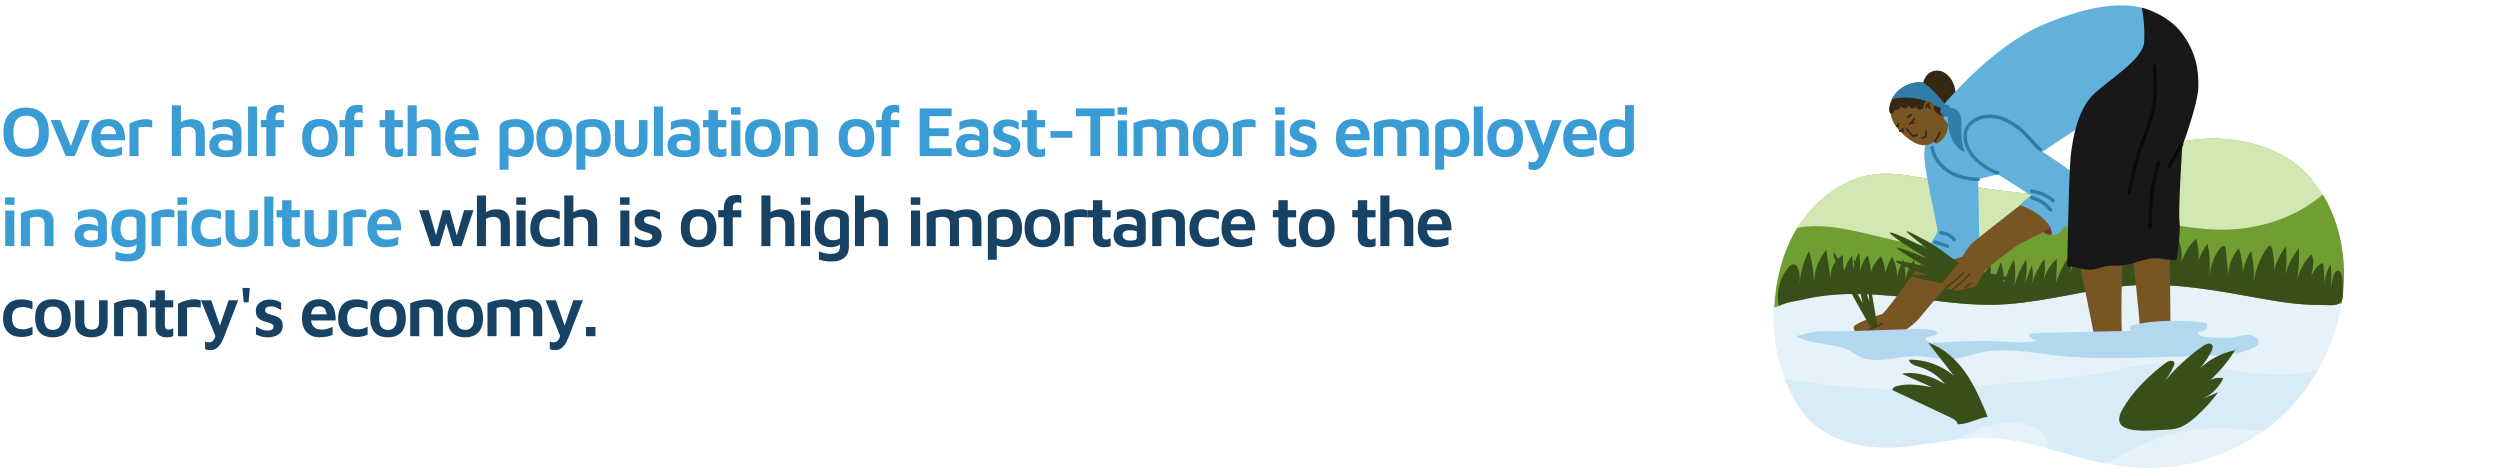 <?xml version="1.0" encoding="UTF-8"?>
<svg id="_Слой_1" data-name="Слой 1" xmlns="http://www.w3.org/2000/svg" viewBox="0 0 821.11 155.2">
  <defs>
    <style>
      .cls-1 {
        fill: #181818;
      }

      .cls-2 {
        fill: #733822;
      }

      .cls-3 {
        fill: #399cd5;
      }

      .cls-4 {
        fill: #d1e8b2;
      }

      .cls-5 {
        fill: #352711;
      }

      .cls-6 {
        fill: #553d16;
      }

      .cls-7 {
        fill: #709e32;
      }

      .cls-8 {
        fill: #384f19;
      }

      .cls-9 {
        fill: #85a02a;
      }

      .cls-10 {
        fill: #2f7eaa;
      }

      .cls-11 {
        fill: #d8ebf6;
      }

      .cls-12 {
        fill: #62b1dd;
      }

      .cls-13 {
        fill: #0a0a0a;
      }

      .cls-14 {
        fill: #184263;
      }

      .cls-15, .cls-16 {
        fill: #b1d8ee;
      }

      .cls-17 {
        fill: #9b4622;
      }

      .cls-18 {
        fill: #785623;
      }

      .cls-16 {
        opacity: .33;
      }
    </style>
  </defs>
  <g>
    <path class="cls-3" d="M8.56,51.54c-1.55,0-2.88-.29-3.99-.88-1.11-.59-1.96-1.48-2.56-2.67-.59-1.2-.89-2.71-.89-4.54,0-2.67.65-4.7,1.94-6.06,1.29-1.37,3.12-2.05,5.5-2.05,1.56,0,2.9.3,4.01.89,1.11.59,1.97,1.49,2.57,2.67.6,1.19.9,2.71.9,4.55,0,2.66-.65,4.67-1.94,6.04-1.29,1.37-3.14,2.05-5.55,2.05ZM8.56,48.89c.94,0,1.72-.18,2.33-.55.62-.37,1.08-.95,1.4-1.75.31-.8.47-1.85.47-3.17s-.16-2.37-.47-3.16c-.31-.79-.78-1.36-1.4-1.72-.62-.36-1.4-.54-2.33-.54s-1.67.18-2.29.55c-.62.37-1.08.95-1.4,1.74-.31.79-.47,1.84-.47,3.16s.16,2.37.47,3.17c.31.8.78,1.38,1.4,1.74.62.36,1.38.54,2.29.54Z"/>
    <path class="cls-3" d="M21.58,51.26l-4.95-11.82h3.19l3.82,9.48-.73.05,3.5-9.53h3.1l-4.95,11.82h-2.98Z"/>
    <path class="cls-3" d="M35.85,51.61c-1.17,0-2.2-.24-3.07-.71-.88-.48-1.56-1.18-2.04-2.1s-.73-2.03-.73-3.33c0-2.06.5-3.64,1.49-4.73s2.39-1.63,4.19-1.63c1.3,0,2.34.28,3.13.84.79.56,1.37,1.36,1.74,2.4.37,1.04.54,2.28.53,3.72h-9.15l-.23-2.02h7.01l-.56.84c-.03-1.24-.25-2.12-.65-2.66-.4-.54-1.04-.81-1.91-.81-.53,0-1,.12-1.4.36-.4.24-.7.64-.92,1.21-.21.56-.32,1.34-.32,2.32,0,1.22.29,2.15.87,2.8.58.65,1.46.97,2.65.97.48,0,.95-.05,1.4-.15.45-.1.86-.22,1.24-.36s.71-.27.97-.4v2.63c-.55.23-1.17.43-1.86.57-.7.15-1.49.22-2.38.22Z"/>
    <path class="cls-3" d="M42.53,51.26v-10.67c.22-.14.61-.33,1.16-.56.55-.23,1.2-.44,1.94-.62.73-.18,1.48-.27,2.23-.27.56,0,1.01.04,1.35.13.34.09.6.19.79.32v2.25c-.31-.05-.67-.09-1.07-.12-.4-.03-.81-.04-1.22-.04-.42,0-.81.03-1.2.06s-.72.07-1,.12v9.41h-2.98Z"/>
    <path class="cls-3" d="M56.44,51.26v-16.66h2.98v6.87l-1.1-.7c.63-.49,1.34-.88,2.14-1.17.8-.3,1.6-.45,2.39-.45.89,0,1.67.15,2.32.45.66.3,1.17.78,1.54,1.44s.55,1.56.55,2.69v7.53h-2.98v-7.01c0-.88-.21-1.53-.62-1.96-.41-.43-1.04-.65-1.86-.65-.42,0-.84.06-1.27.19s-.79.28-1.1.47l-.02,8.96h-2.96Z"/>
    <path class="cls-3" d="M73.78,51.61c-.66,0-1.28-.06-1.88-.19-.59-.12-1.13-.33-1.6-.62-.47-.29-.84-.69-1.11-1.2-.27-.51-.41-1.15-.41-1.91s.16-1.47.49-2.03c.33-.55.81-.98,1.44-1.27.63-.29,1.41-.43,2.33-.43.56,0,1.09.05,1.57.15.48.1.92.24,1.31.41.39.17.71.36.96.56l.21,1.67c-.33-.22-.75-.4-1.26-.53s-1.06-.2-1.65-.2c-.83,0-1.45.13-1.85.4-.41.27-.61.68-.61,1.24,0,.39.11.72.33.97.22.26.5.45.84.59.34.13.7.2,1.08.2.86,0,1.48-.06,1.86-.18s.57-.37.57-.76v-4.67c0-.77-.24-1.33-.73-1.68s-1.17-.53-2.04-.53c-.67,0-1.36.11-2.06.34-.7.23-1.27.52-1.71.88v-2.7c.42-.27,1.06-.5,1.9-.7.84-.2,1.75-.3,2.72-.3.41,0,.84.04,1.29.12s.89.2,1.3.38c.41.17.79.41,1.14.72.34.3.62.69.82,1.15.2.46.3,1.02.3,1.68v5.61c0,.74-.23,1.31-.7,1.72-.47.42-1.12.7-1.95.87-.83.16-1.81.25-2.93.25Z"/>
    <path class="cls-3" d="M84.43,51.26h-2.96v-16.28h2.96v16.28Z"/>
    <path class="cls-3" d="M87.48,51.26v-9.48h-1.81v-2.35h1.83v-.38c0-.8.09-1.47.26-2.02s.4-1,.69-1.35c.29-.35.62-.62.99-.8.37-.18.75-.3,1.16-.36.41-.06.81-.09,1.22-.09.23,0,.48.02.75.05.27.03.49.08.68.14v2.63c-.14-.12-.29-.22-.46-.29s-.38-.11-.65-.11c-.22,0-.43.02-.63.06-.2.04-.38.12-.54.26s-.28.33-.36.58-.13.59-.13,1.01v.68h2.77v2.35h-2.79v9.48h-2.98Z"/>
    <path class="cls-3" d="M105.05,51.61c-1.94,0-3.39-.54-4.36-1.62-.97-1.08-1.45-2.64-1.45-4.67,0-2.17.5-3.75,1.49-4.74.99-.99,2.43-1.48,4.31-1.48,1.31,0,2.41.23,3.28.69.88.46,1.53,1.15,1.96,2.08.43.92.65,2.07.65,3.45,0,2.03-.5,3.59-1.51,4.67s-2.46,1.62-4.35,1.62ZM105.05,49.17c.69,0,1.25-.16,1.68-.47.43-.31.75-.75.95-1.33.2-.57.31-1.25.31-2.05,0-.89-.11-1.62-.32-2.18-.21-.56-.53-.98-.96-1.24s-.98-.4-1.65-.4-1.24.14-1.67.42c-.42.28-.73.7-.93,1.27s-.29,1.27-.29,2.13c0,1.25.23,2.21.68,2.86s1.19.99,2.21.99Z"/>
    <path class="cls-3" d="M113.33,51.26v-9.48h-1.81v-2.35h1.83v-.38c0-.8.09-1.47.26-2.02.17-.55.4-1,.69-1.35.29-.35.62-.62.99-.8.37-.18.75-.3,1.16-.36.41-.06.81-.09,1.22-.09.23,0,.48.02.75.05.27.03.49.08.68.14v2.63c-.14-.12-.29-.22-.46-.29-.16-.07-.38-.11-.64-.11-.22,0-.43.02-.63.06s-.38.12-.54.26c-.16.13-.28.33-.36.58s-.13.59-.13,1.01v.68h2.77v2.35h-2.79v9.48h-2.98Z"/>
    <path class="cls-3" d="M130.25,51.64c-1.22,0-2.15-.3-2.79-.9-.64-.6-.96-1.47-.96-2.62v-6.33h-1.83v-2.35h1.83v-3.26h3.07v3.26h2.74v2.35h-2.74v5.86c0,.49.09.84.28,1.08.19.24.52.35.99.35.25,0,.51-.04.79-.13.27-.09.5-.19.69-.32v2.58c-.31.16-.65.27-1.02.33-.37.06-.72.09-1.04.09Z"/>
    <path class="cls-3" d="M133.89,51.26v-16.66h2.98v6.87l-1.1-.7c.63-.49,1.34-.88,2.13-1.17.8-.3,1.6-.45,2.39-.45.89,0,1.67.15,2.32.45.66.3,1.17.78,1.54,1.44.37.67.55,1.56.55,2.69v7.53h-2.98v-7.01c0-.88-.21-1.53-.62-1.96-.41-.43-1.04-.65-1.86-.65-.42,0-.84.06-1.27.19-.42.12-.79.28-1.1.47l-.02,8.96h-2.96Z"/>
    <path class="cls-3" d="M152.02,51.61c-1.17,0-2.2-.24-3.07-.71-.88-.48-1.56-1.18-2.04-2.1-.49-.92-.73-2.03-.73-3.33,0-2.06.5-3.64,1.49-4.73.99-1.09,2.39-1.63,4.19-1.63,1.3,0,2.34.28,3.13.84.79.56,1.37,1.36,1.74,2.4.37,1.04.54,2.28.53,3.72h-9.15l-.23-2.02h7.01l-.56.84c-.03-1.24-.25-2.12-.64-2.66-.4-.54-1.04-.81-1.91-.81-.53,0-1,.12-1.4.36-.4.24-.7.64-.92,1.21-.21.56-.32,1.34-.32,2.32,0,1.22.29,2.15.87,2.8.58.65,1.46.97,2.65.97.48,0,.95-.05,1.4-.15.45-.1.86-.22,1.24-.36.38-.14.71-.27.97-.4v2.63c-.55.23-1.17.43-1.86.57-.7.15-1.49.22-2.38.22Z"/>
    <path class="cls-3" d="M169.99,51.59c-.27,0-.62-.03-1.07-.08-.45-.05-.9-.16-1.36-.32-.46-.16-.86-.38-1.21-.68l.68-.94v6.17h-2.93v-13.91c0-.5.15-.92.46-1.27.31-.34.71-.62,1.22-.83.51-.21,1.08-.37,1.71-.47.63-.1,1.29-.15,1.98-.15,1.13,0,2.13.2,3,.59.88.39,1.57,1.06,2.09,1.99.52.94.77,2.21.77,3.82,0,1.22-.21,2.29-.63,3.2-.42.92-1.03,1.62-1.83,2.12-.8.5-1.76.75-2.89.75ZM169.24,49.17c.69,0,1.26-.13,1.72-.4.46-.27.81-.68,1.03-1.23.23-.55.34-1.25.34-2.1,0-.75-.08-1.42-.25-1.99-.16-.58-.46-1.03-.89-1.35-.43-.32-1.04-.48-1.82-.48s-1.35.08-1.75.24-.6.38-.6.66v6.08c.34.19.71.33,1.1.43.39.1.76.15,1.1.15Z"/>
    <path class="cls-3" d="M181.98,51.61c-1.94,0-3.39-.54-4.36-1.62s-1.45-2.64-1.45-4.67c0-2.17.5-3.75,1.49-4.74s2.43-1.48,4.3-1.48c1.31,0,2.41.23,3.28.69.88.46,1.53,1.15,1.96,2.08s.65,2.07.65,3.45c0,2.03-.5,3.59-1.51,4.67-1.01,1.08-2.46,1.62-4.35,1.62ZM181.98,49.17c.69,0,1.25-.16,1.68-.47.43-.31.75-.75.95-1.33.2-.57.3-1.25.3-2.05,0-.89-.11-1.62-.32-2.18-.21-.56-.53-.98-.96-1.24-.43-.27-.98-.4-1.65-.4s-1.24.14-1.67.42c-.42.28-.73.7-.93,1.27-.2.56-.29,1.27-.29,2.13,0,1.25.23,2.21.68,2.86s1.19.99,2.21.99Z"/>
    <path class="cls-3" d="M195.21,51.59c-.27,0-.62-.03-1.07-.08s-.9-.16-1.36-.32c-.46-.16-.86-.38-1.21-.68l.68-.94v6.17h-2.93v-13.91c0-.5.15-.92.46-1.27.31-.34.71-.62,1.22-.83.51-.21,1.08-.37,1.71-.47.63-.1,1.29-.15,1.98-.15,1.13,0,2.13.2,3,.59.88.39,1.57,1.06,2.09,1.99.52.94.77,2.21.77,3.82,0,1.22-.21,2.29-.63,3.2-.42.92-1.03,1.62-1.83,2.12-.8.5-1.76.75-2.89.75ZM194.46,49.17c.69,0,1.26-.13,1.72-.4.46-.27.81-.68,1.03-1.23.23-.55.34-1.25.34-2.1,0-.75-.08-1.42-.25-1.99-.16-.58-.46-1.03-.89-1.35-.43-.32-1.04-.48-1.82-.48s-1.35.08-1.75.24c-.4.16-.6.38-.6.66v6.08c.34.19.71.33,1.1.43.39.1.76.15,1.1.15Z"/>
    <path class="cls-3" d="M207.41,51.61c-1.1,0-2.05-.18-2.85-.53-.81-.35-1.43-.88-1.88-1.58-.45-.7-.67-1.6-.67-2.7v-7.37h2.98v7.06c0,.88.2,1.53.59,1.95.39.42,1,.63,1.83.63s1.48-.21,1.86-.63c.38-.42.58-1.07.58-1.95v-7.06h2.82v7.37c0,1.63-.47,2.83-1.4,3.62-.93.79-2.22,1.18-3.86,1.18Z"/>
    <path class="cls-3" d="M217.73,51.26h-2.96v-16.28h2.96v16.28Z"/>
    <path class="cls-3" d="M224.25,51.61c-.66,0-1.28-.06-1.88-.19-.59-.12-1.13-.33-1.6-.62-.47-.29-.84-.69-1.11-1.2-.27-.51-.41-1.15-.41-1.91s.16-1.47.49-2.03c.33-.55.81-.98,1.44-1.27.63-.29,1.41-.43,2.33-.43.56,0,1.09.05,1.57.15s.92.24,1.31.41c.39.17.71.36.96.56l.21,1.67c-.33-.22-.75-.4-1.25-.53-.51-.13-1.06-.2-1.65-.2-.83,0-1.45.13-1.85.4-.41.27-.61.68-.61,1.24,0,.39.11.72.33.97.22.26.5.45.84.59.34.13.7.2,1.08.2.86,0,1.48-.06,1.87-.18.38-.12.57-.37.57-.76v-4.67c0-.77-.24-1.33-.73-1.68-.49-.35-1.17-.53-2.04-.53-.67,0-1.36.11-2.06.34s-1.27.52-1.71.88v-2.7c.42-.27,1.06-.5,1.9-.7.84-.2,1.75-.3,2.72-.3.41,0,.84.04,1.29.12.45.08.89.2,1.3.38.41.17.79.41,1.14.72s.62.69.82,1.15c.2.46.3,1.02.3,1.68v5.61c0,.74-.23,1.31-.7,1.72-.47.42-1.12.7-1.95.87-.83.16-1.81.25-2.93.25Z"/>
    <path class="cls-3" d="M236.48,51.64c-1.22,0-2.15-.3-2.79-.9-.64-.6-.96-1.47-.96-2.62v-6.33h-1.83v-2.35h1.83v-3.26h3.07v3.26h2.75v2.35h-2.75v5.86c0,.49.09.84.28,1.08.19.24.52.35.99.35.25,0,.51-.04.79-.13s.5-.19.69-.32v2.58c-.31.16-.65.27-1.02.33-.37.06-.72.09-1.04.09Z"/>
    <path class="cls-3" d="M240.11,37.68v-2.44h3.12v2.44h-3.12ZM240.18,51.26v-11.71h2.98l.02,11.71h-3Z"/>
    <path class="cls-3" d="M250.53,51.61c-1.94,0-3.39-.54-4.36-1.62s-1.45-2.64-1.45-4.67c0-2.17.5-3.75,1.49-4.74s2.43-1.48,4.31-1.48c1.31,0,2.41.23,3.28.69.88.46,1.53,1.15,1.96,2.08.43.92.65,2.07.65,3.45,0,2.03-.5,3.59-1.51,4.67s-2.46,1.62-4.35,1.62ZM250.53,49.17c.69,0,1.25-.16,1.68-.47.43-.31.75-.75.95-1.33.2-.57.31-1.25.31-2.05,0-.89-.11-1.62-.32-2.18-.21-.56-.53-.98-.96-1.24s-.98-.4-1.65-.4-1.24.14-1.67.42c-.42.28-.73.7-.93,1.27-.2.56-.29,1.27-.29,2.13,0,1.25.23,2.21.68,2.86.45.66,1.19.99,2.21.99Z"/>
    <path class="cls-3" d="M257.87,40.42c.33-.16.72-.31,1.17-.47.45-.16.95-.29,1.48-.41.53-.12,1.07-.21,1.61-.28.54-.07,1.05-.11,1.54-.11,1.09,0,2.01.14,2.73.43.73.29,1.27.74,1.64,1.36.37.62.55,1.43.55,2.43v7.88h-2.96v-7.37c0-.3-.04-.58-.12-.86-.08-.27-.21-.52-.4-.73-.19-.21-.45-.38-.77-.49-.33-.12-.75-.18-1.27-.18-.39,0-.79.04-1.2.12s-.75.18-1.03.3v9.2h-2.98v-10.84Z"/>
    <path class="cls-3" d="M281.28,51.61c-1.94,0-3.39-.54-4.36-1.62-.97-1.08-1.45-2.64-1.45-4.67,0-2.17.5-3.75,1.49-4.74.99-.99,2.43-1.48,4.31-1.48,1.31,0,2.41.23,3.28.69.88.46,1.53,1.15,1.96,2.08.43.92.65,2.07.65,3.45,0,2.03-.5,3.59-1.51,4.67s-2.46,1.62-4.35,1.62ZM281.28,49.17c.69,0,1.25-.16,1.68-.47.43-.31.75-.75.95-1.33.2-.57.31-1.25.31-2.05,0-.89-.11-1.62-.32-2.18-.21-.56-.53-.98-.96-1.24s-.98-.4-1.65-.4-1.24.14-1.67.42c-.42.28-.73.7-.93,1.27s-.29,1.27-.29,2.13c0,1.25.23,2.21.68,2.86s1.19.99,2.21.99Z"/>
    <path class="cls-3" d="M289.57,51.26v-9.48h-1.81v-2.35h1.83v-.38c0-.8.09-1.47.26-2.02.17-.55.4-1,.69-1.35.29-.35.62-.62.99-.8.37-.18.75-.3,1.16-.36.41-.06.81-.09,1.22-.09.23,0,.48.02.75.05.27.03.49.08.68.14v2.63c-.14-.12-.29-.22-.46-.29-.16-.07-.38-.11-.64-.11-.22,0-.43.02-.63.06s-.38.12-.54.26c-.16.13-.28.33-.36.58s-.13.59-.13,1.01v.68h2.77v2.35h-2.79v9.48h-2.98Z"/>
    <path class="cls-3" d="M302.07,51.26v-15.65h10.49v2.56h-7.3v3.96h6.33v2.58h-6.33v3.99h7.3v2.56h-10.49Z"/>
    <path class="cls-3" d="M319.01,51.61c-.66,0-1.28-.06-1.88-.19-.59-.12-1.13-.33-1.6-.62-.47-.29-.84-.69-1.11-1.2-.27-.51-.41-1.15-.41-1.91s.16-1.47.49-2.03c.33-.55.81-.98,1.44-1.27.63-.29,1.41-.43,2.33-.43.56,0,1.09.05,1.57.15s.92.24,1.31.41c.39.17.71.36.96.56l.21,1.67c-.33-.22-.75-.4-1.25-.53-.51-.13-1.06-.2-1.65-.2-.83,0-1.45.13-1.85.4-.41.27-.61.68-.61,1.24,0,.39.11.72.33.97.22.26.5.45.84.59.34.13.7.2,1.08.2.86,0,1.48-.06,1.87-.18.38-.12.57-.37.57-.76v-4.67c0-.77-.24-1.33-.73-1.68-.49-.35-1.17-.53-2.04-.53-.67,0-1.36.11-2.06.34s-1.27.52-1.71.88v-2.7c.42-.27,1.06-.5,1.9-.7.84-.2,1.75-.3,2.72-.3.41,0,.84.04,1.29.12.45.08.89.2,1.3.38.41.17.79.41,1.14.72s.62.69.82,1.15c.2.46.3,1.02.3,1.68v5.61c0,.74-.23,1.31-.7,1.72-.47.42-1.12.7-1.95.87-.83.16-1.81.25-2.93.25Z"/>
    <path class="cls-3" d="M330.18,51.61c-.84,0-1.56-.09-2.16-.27-.59-.18-1.17-.39-1.71-.65v-2.67c.36.23.74.46,1.14.67.4.21.83.38,1.29.5.46.12.96.19,1.49.19.62,0,1.09-.12,1.4-.36s.46-.54.46-.88-.12-.58-.35-.76-.54-.33-.92-.46c-.38-.12-.77-.25-1.2-.38-.39-.09-.79-.22-1.18-.38-.4-.16-.76-.37-1.09-.63-.33-.27-.59-.61-.79-1.02-.2-.41-.29-.92-.29-1.51,0-.7.14-1.3.42-1.78.28-.48.65-.88,1.1-1.17s.95-.51,1.5-.65c.55-.13,1.08-.2,1.59-.2.89.03,1.61.14,2.16.32.55.18,1.06.41,1.55.69l.02,2.42c-.55-.3-1.08-.57-1.6-.81-.52-.24-1.1-.36-1.76-.36-.61,0-1.08.11-1.42.32-.34.21-.5.5-.5.88,0,.33.1.59.3.8.2.2.47.36.8.47.33.11.69.22,1.08.33.39.11.8.23,1.22.36.42.13.81.33,1.17.58.36.25.65.58.88,1s.34.97.34,1.65c-.02.91-.26,1.64-.73,2.19-.47.55-1.08.96-1.84,1.21-.76.25-1.55.38-2.38.38Z"/>
    <path class="cls-3" d="M341.18,51.64c-1.22,0-2.15-.3-2.79-.9-.64-.6-.96-1.47-.96-2.62v-6.33h-1.83v-2.35h1.83v-3.26h3.07v3.26h2.74v2.35h-2.74v5.86c0,.49.09.84.28,1.08.19.24.52.35.99.35.25,0,.51-.04.79-.13.27-.09.5-.19.69-.32v2.58c-.31.16-.65.27-1.02.33-.37.06-.72.09-1.04.09Z"/>
    <path class="cls-3" d="M345.03,45.23v-2.18h7.16v2.18h-7.16Z"/>
    <path class="cls-3" d="M358.14,51.26v-13.09h-4.74v-2.56h12.69v2.56h-4.76v13.09h-3.19Z"/>
    <path class="cls-3" d="M367.08,37.68v-2.44h3.12v2.44h-3.12ZM367.15,51.26v-11.71h2.98l.02,11.71h-3Z"/>
    <path class="cls-3" d="M382.91,43.38v7.88h-2.96v-7.37c0-.3-.04-.58-.12-.86s-.21-.52-.4-.73c-.19-.21-.45-.38-.77-.49-.33-.12-.75-.18-1.27-.18-.39,0-.77.04-1.14.12s-.69.18-.97.3v9.2h-2.98v-10.84c.33-.16.72-.31,1.17-.47.45-.16.95-.29,1.48-.41s1.07-.21,1.61-.28c.54-.07,1.05-.11,1.54-.11,1.09,0,1.99.14,2.7.43.7.29,1.23.74,1.58,1.36.35.62.53,1.43.53,2.43ZM379.72,41.13c.5-.42,1.07-.78,1.71-1.07.64-.29,1.31-.51,2.02-.67.7-.16,1.38-.23,2.02-.23,1.09,0,1.99.14,2.7.43.7.29,1.23.74,1.58,1.36s.53,1.43.53,2.43v7.88h-2.96v-7.37c0-.3-.04-.58-.12-.86-.08-.27-.21-.52-.4-.73s-.45-.38-.77-.49c-.33-.12-.75-.18-1.27-.18-.39,0-.77.06-1.14.17-.37.11-.69.27-.97.49l-2.93-1.17Z"/>
    <path class="cls-3" d="M397.58,51.61c-1.94,0-3.39-.54-4.36-1.62-.97-1.08-1.45-2.64-1.45-4.67,0-2.17.5-3.75,1.49-4.74.99-.99,2.43-1.48,4.31-1.48,1.31,0,2.41.23,3.28.69.88.46,1.53,1.15,1.96,2.08.43.92.65,2.07.65,3.45,0,2.03-.5,3.59-1.51,4.67s-2.46,1.62-4.35,1.62ZM397.58,49.17c.69,0,1.25-.16,1.68-.47.43-.31.75-.75.95-1.33.2-.57.31-1.25.31-2.05,0-.89-.11-1.62-.32-2.18-.21-.56-.53-.98-.96-1.24s-.98-.4-1.65-.4-1.24.14-1.67.42c-.42.28-.73.7-.93,1.27s-.29,1.27-.29,2.13c0,1.25.23,2.21.68,2.86s1.19.99,2.21.99Z"/>
    <path class="cls-3" d="M404.92,51.26v-10.67c.22-.14.61-.33,1.16-.56s1.2-.44,1.94-.62,1.48-.27,2.23-.27c.56,0,1.01.04,1.35.13.34.09.6.19.79.32v2.25c-.31-.05-.67-.09-1.07-.12-.4-.03-.81-.04-1.22-.04-.41,0-.81.03-1.2.06-.38.03-.72.07-1,.12v9.41h-2.98Z"/>
    <path class="cls-3" d="M418.83,37.68v-2.44h3.12v2.44h-3.12ZM418.9,51.26v-11.71h2.98l.02,11.71h-3Z"/>
    <path class="cls-3" d="M427.53,51.61c-.84,0-1.56-.09-2.16-.27s-1.17-.39-1.71-.65v-2.67c.36.23.74.46,1.14.67.4.21.83.38,1.29.5.46.12.96.19,1.49.19.63,0,1.09-.12,1.4-.36.3-.24.46-.54.46-.88s-.12-.58-.35-.76-.54-.33-.92-.46c-.38-.12-.77-.25-1.2-.38-.39-.09-.79-.22-1.19-.38s-.76-.37-1.09-.63c-.33-.27-.59-.61-.79-1.02-.2-.41-.29-.92-.29-1.51,0-.7.14-1.3.42-1.78.28-.48.65-.88,1.1-1.17.45-.3.95-.51,1.5-.65s1.08-.2,1.6-.2c.89.03,1.61.14,2.16.32.55.18,1.06.41,1.55.69l.02,2.42c-.55-.3-1.08-.57-1.6-.81-.52-.24-1.1-.36-1.76-.36-.61,0-1.08.11-1.42.32-.34.21-.5.5-.5.88,0,.33.1.59.31.8.2.2.47.36.8.47s.69.22,1.08.33c.39.11.8.23,1.22.36.42.13.81.33,1.17.58.36.25.65.58.88,1,.23.41.34.97.34,1.65-.02.91-.26,1.64-.73,2.19-.47.55-1.08.96-1.84,1.21-.76.25-1.55.38-2.38.38Z"/>
    <path class="cls-3" d="M444.61,51.61c-1.17,0-2.2-.24-3.07-.71-.88-.48-1.56-1.18-2.04-2.1s-.73-2.03-.73-3.33c0-2.06.5-3.64,1.49-4.73s2.39-1.63,4.19-1.63c1.3,0,2.34.28,3.13.84.79.56,1.37,1.36,1.74,2.4.37,1.04.54,2.28.53,3.72h-9.15l-.23-2.02h7.01l-.56.84c-.03-1.24-.25-2.12-.65-2.66-.4-.54-1.04-.81-1.91-.81-.53,0-1,.12-1.4.36-.4.24-.7.64-.92,1.21-.21.56-.32,1.34-.32,2.32,0,1.22.29,2.15.87,2.8.58.65,1.46.97,2.65.97.48,0,.95-.05,1.4-.15.45-.1.86-.22,1.24-.36s.71-.27.97-.4v2.63c-.55.23-1.17.43-1.86.57-.7.15-1.49.22-2.38.22Z"/>
    <path class="cls-3" d="M461.9,43.38v7.88h-2.96v-7.37c0-.3-.04-.58-.12-.86s-.21-.52-.4-.73c-.19-.21-.45-.38-.77-.49-.33-.12-.75-.18-1.27-.18-.39,0-.77.04-1.14.12s-.69.18-.97.3v9.2h-2.98v-10.84c.33-.16.72-.31,1.17-.47.45-.16.95-.29,1.48-.41s1.07-.21,1.61-.28c.54-.07,1.05-.11,1.54-.11,1.09,0,1.99.14,2.7.43.7.29,1.23.74,1.58,1.36.35.62.53,1.43.53,2.43ZM458.71,41.13c.5-.42,1.07-.78,1.71-1.07.64-.29,1.31-.51,2.02-.67.7-.16,1.38-.23,2.02-.23,1.09,0,1.99.14,2.7.43.7.29,1.23.74,1.58,1.36s.53,1.43.53,2.43v7.88h-2.96v-7.37c0-.3-.04-.58-.12-.86-.08-.27-.21-.52-.4-.73s-.45-.38-.77-.49c-.33-.12-.75-.18-1.27-.18-.39,0-.77.06-1.14.17-.37.11-.69.27-.97.49l-2.93-1.17Z"/>
    <path class="cls-3" d="M477.27,51.59c-.27,0-.62-.03-1.07-.08-.45-.05-.9-.16-1.36-.32-.46-.16-.86-.38-1.21-.68l.68-.94v6.17h-2.93v-13.91c0-.5.15-.92.46-1.27.3-.34.71-.62,1.22-.83.51-.21,1.08-.37,1.71-.47.63-.1,1.29-.15,1.98-.15,1.13,0,2.13.2,3,.59.88.39,1.57,1.06,2.09,1.99.52.94.77,2.21.77,3.82,0,1.22-.21,2.29-.63,3.2-.42.92-1.03,1.62-1.83,2.12-.8.5-1.76.75-2.89.75ZM476.52,49.17c.69,0,1.26-.13,1.72-.4.46-.27.81-.68,1.03-1.23.23-.55.34-1.25.34-2.1,0-.75-.08-1.42-.25-1.99-.16-.58-.46-1.03-.89-1.35s-1.04-.48-1.82-.48-1.35.08-1.75.24c-.4.16-.6.38-.6.66v6.08c.34.19.71.33,1.1.43.39.1.76.15,1.1.15Z"/>
    <path class="cls-3" d="M487.03,51.26h-2.96v-16.28h2.96v16.28Z"/>
    <path class="cls-3" d="M494.33,51.61c-1.94,0-3.39-.54-4.36-1.62-.97-1.08-1.45-2.64-1.45-4.67,0-2.17.5-3.75,1.49-4.74.99-.99,2.43-1.48,4.31-1.48,1.31,0,2.41.23,3.28.69.88.46,1.53,1.15,1.96,2.08.43.92.65,2.07.65,3.45,0,2.03-.5,3.59-1.51,4.67s-2.46,1.62-4.35,1.62ZM494.33,49.17c.69,0,1.25-.16,1.68-.47.43-.31.75-.75.95-1.33.2-.57.31-1.25.31-2.05,0-.89-.11-1.62-.32-2.18-.21-.56-.53-.98-.96-1.24s-.98-.4-1.65-.4-1.24.14-1.67.42c-.42.28-.73.7-.93,1.27s-.29,1.27-.29,2.13c0,1.25.23,2.21.68,2.86s1.19.99,2.21.99Z"/>
    <path class="cls-3" d="M503.87,55.84c-.34,0-.68-.03-1-.09s-.6-.15-.83-.26v-2.46c.22.08.43.14.63.18.2.04.41.06.63.06.44,0,.81-.11,1.1-.32.3-.21.55-.54.76-1,.21-.45.38-1.02.5-1.71l.05,1.6-5.04-12.39h3.38l3.05,8.82h-.35l3.03-8.82h3.14l-4.76,12.29c-.41,1.05-.84,1.87-1.31,2.46-.47.59-.96,1.02-1.47,1.27s-1.01.38-1.51.38Z"/>
    <path class="cls-3" d="M519.26,51.61c-1.17,0-2.2-.24-3.07-.71-.88-.48-1.56-1.18-2.04-2.1s-.73-2.03-.73-3.33c0-2.06.5-3.64,1.49-4.73s2.39-1.63,4.19-1.63c1.3,0,2.34.28,3.13.84.79.56,1.37,1.36,1.74,2.4.37,1.04.54,2.28.53,3.72h-9.15l-.23-2.02h7.01l-.56.84c-.03-1.24-.25-2.12-.65-2.66-.4-.54-1.04-.81-1.91-.81-.53,0-1,.12-1.4.36-.4.24-.7.64-.92,1.21-.21.56-.32,1.34-.32,2.32,0,1.22.29,2.15.87,2.8.58.65,1.46.97,2.65.97.48,0,.95-.05,1.4-.15.45-.1.86-.22,1.24-.36s.71-.27.97-.4v2.63c-.55.23-1.17.43-1.86.57-.7.15-1.49.22-2.38.22Z"/>
    <path class="cls-3" d="M531.39,51.61c-.81,0-1.59-.09-2.32-.28-.74-.19-1.38-.52-1.95-.99-.56-.47-1.01-1.12-1.33-1.95-.32-.83-.48-1.88-.48-3.17,0-1.89.46-3.39,1.38-4.48.92-1.09,2.32-1.64,4.2-1.64.27,0,.61.03,1.03.09s.86.17,1.3.32c.45.15.83.38,1.16.69l-.66.94v-6.62h2.93v13.96c0,.53-.15.99-.46,1.38-.31.39-.72.71-1.23.97-.52.26-1.09.45-1.71.57-.63.12-1.25.19-1.88.19ZM531.49,49.08c.64,0,1.18-.08,1.61-.23.43-.16.65-.38.65-.68v-6.01c-.34-.2-.71-.35-1.1-.45-.39-.09-.77-.14-1.13-.14-.72,0-1.31.13-1.78.39-.47.26-.82.67-1.06,1.22-.23.56-.35,1.26-.35,2.12,0,.75.09,1.41.28,1.97.19.56.51,1,.97,1.33.46.32,1.1.48,1.91.48Z"/>
    <path class="cls-3" d="M1.64,67.26v-2.44h3.12v2.44H1.64ZM1.71,80.85v-11.71h2.98l.02,11.71H1.71Z"/>
    <path class="cls-3" d="M6.87,70.01c.33-.16.72-.31,1.17-.47.45-.16.95-.29,1.48-.41s1.07-.21,1.61-.28c.54-.07,1.05-.11,1.54-.11,1.09,0,2.01.14,2.73.43.73.29,1.27.74,1.64,1.36.37.62.55,1.43.55,2.43v7.88h-2.96v-7.37c0-.3-.04-.58-.12-.86s-.21-.52-.4-.73-.45-.38-.77-.49c-.33-.12-.75-.18-1.27-.18-.39,0-.79.04-1.2.12-.41.08-.75.18-1.03.3v9.2h-2.98v-10.84Z"/>
    <path class="cls-3" d="M29.51,81.2c-.66,0-1.28-.06-1.88-.19-.59-.12-1.13-.33-1.6-.62-.47-.29-.84-.69-1.11-1.2-.27-.51-.41-1.15-.41-1.91s.16-1.47.49-2.03c.33-.55.81-.98,1.44-1.27.63-.29,1.41-.43,2.33-.43.56,0,1.09.05,1.57.15s.92.24,1.31.41c.39.17.71.36.96.56l.21,1.67c-.33-.22-.75-.4-1.25-.53-.51-.13-1.06-.2-1.65-.2-.83,0-1.45.13-1.85.4-.41.27-.61.68-.61,1.24,0,.39.11.72.33.97.22.26.5.45.84.59.34.13.7.2,1.08.2.86,0,1.48-.06,1.87-.18.38-.12.57-.37.57-.76v-4.67c0-.77-.24-1.33-.73-1.68-.49-.35-1.17-.53-2.04-.53-.67,0-1.36.11-2.06.34s-1.27.52-1.71.88v-2.7c.42-.27,1.06-.5,1.9-.7.84-.2,1.75-.3,2.72-.3.41,0,.84.04,1.29.12.45.08.89.2,1.3.38.41.17.79.41,1.14.72s.62.69.82,1.15c.2.46.3,1.02.3,1.68v5.61c0,.74-.23,1.31-.7,1.72-.47.42-1.12.7-1.95.87-.83.16-1.81.25-2.93.25Z"/>
    <path class="cls-3" d="M41.83,81.2c-1.11-.03-2.06-.27-2.84-.73-.78-.45-1.38-1.11-1.79-1.98-.41-.87-.62-1.94-.62-3.2s.16-2.42.49-3.27.79-1.52,1.37-1.99c.59-.48,1.27-.81,2.06-1,.79-.19,1.63-.28,2.52-.28s1.74.12,2.45.35c.71.24,1.27.58,1.69,1.03.41.45.62,1.03.62,1.74v9.24c0,.72-.12,1.37-.35,1.96-.23.59-.59,1.09-1.07,1.51-.48.42-1.08.75-1.79.97-.72.23-1.58.34-2.58.34-.92,0-1.73-.07-2.42-.21-.69-.14-1.24-.3-1.64-.47v-2.65c.23.09.56.21.97.34.41.13.88.25,1.4.34.52.09,1.03.14,1.55.14.83,0,1.46-.11,1.89-.33.43-.22.72-.51.88-.87.16-.36.23-.75.23-1.17v-1.85l.68.52c-.27.3-.59.56-.97.79s-.81.41-1.27.54-.95.2-1.47.2ZM42.46,78.9c.42,0,.84-.05,1.26-.15s.79-.25,1.14-.46v-5.82c0-.38-.1-.65-.29-.83-.2-.18-.45-.3-.77-.38-.32-.07-.67-.11-1.04-.11-.83,0-1.47.17-1.94.52-.46.34-.79.82-.97,1.43-.19.61-.28,1.29-.28,2.04,0,1.14.25,2.05.75,2.73s1.22,1.02,2.16,1.02Z"/>
    <path class="cls-3" d="M49.78,80.85v-10.67c.22-.14.61-.33,1.16-.56.55-.23,1.2-.44,1.94-.62.73-.18,1.48-.27,2.23-.27.56,0,1.01.04,1.35.13s.6.19.79.32v2.25c-.31-.05-.67-.09-1.07-.12-.4-.03-.81-.04-1.22-.04-.41,0-.81.03-1.2.06-.38.03-.72.07-1,.12v9.41h-2.98Z"/>
    <path class="cls-3" d="M58.3,67.26v-2.44h3.12v2.44h-3.12ZM58.37,80.85v-11.71h2.98l.02,11.71h-3Z"/>
    <path class="cls-3" d="M68.9,81.11c-.78,0-1.53-.11-2.25-.33-.72-.22-1.36-.57-1.92-1.06-.56-.48-1.01-1.11-1.34-1.88s-.49-1.7-.49-2.79.16-2.11.47-2.91c.31-.8.74-1.45,1.29-1.96.55-.51,1.19-.88,1.91-1.1.73-.23,1.5-.34,2.31-.34.63,0,1.27.06,1.92.19.66.13,1.24.3,1.76.54v2.58c-.53-.23-1.06-.43-1.6-.57s-1.08-.22-1.64-.22c-1.09,0-1.95.27-2.56.82-.61.55-.91,1.45-.91,2.7s.28,2.24.83,2.86,1.47.94,2.76.94c.58,0,1.14-.09,1.69-.27.55-.18,1.03-.38,1.45-.6v2.6c-.55.27-1.12.47-1.71.6-.59.13-1.25.2-1.97.2Z"/>
    <path class="cls-3" d="M79.46,81.2c-1.09,0-2.04-.18-2.85-.53-.81-.35-1.43-.88-1.88-1.58-.45-.7-.67-1.6-.67-2.7v-7.37h2.98v7.06c0,.88.2,1.53.59,1.95.39.42,1,.63,1.83.63s1.48-.21,1.87-.63c.38-.42.57-1.07.57-1.95v-7.06h2.81v7.37c0,1.63-.47,2.83-1.4,3.62-.93.79-2.22,1.18-3.86,1.18Z"/>
    <path class="cls-3" d="M89.78,80.85h-2.96v-16.28h2.96v16.28Z"/>
    <path class="cls-3" d="M96.42,81.22c-1.22,0-2.15-.3-2.79-.9-.64-.6-.96-1.47-.96-2.62v-6.33h-1.83v-2.35h1.83v-3.26h3.07v3.26h2.74v2.35h-2.74v5.86c0,.49.09.84.28,1.08.19.24.52.35.99.35.25,0,.51-.04.79-.13.27-.09.5-.19.69-.32v2.58c-.31.16-.65.27-1.02.33-.37.06-.72.09-1.04.09Z"/>
    <path class="cls-3" d="M105.45,81.2c-1.1,0-2.05-.18-2.85-.53-.81-.35-1.43-.88-1.88-1.58-.45-.7-.67-1.6-.67-2.7v-7.37h2.98v7.06c0,.88.2,1.53.59,1.95.39.42,1,.63,1.83.63s1.48-.21,1.86-.63c.38-.42.58-1.07.58-1.95v-7.06h2.82v7.37c0,1.63-.47,2.83-1.4,3.62-.93.79-2.22,1.18-3.86,1.18Z"/>
    <path class="cls-3" d="M112.82,80.85v-10.67c.22-.14.61-.33,1.16-.56.55-.23,1.2-.44,1.94-.62.73-.18,1.48-.27,2.23-.27.56,0,1.01.04,1.35.13.34.09.6.19.79.32v2.25c-.31-.05-.67-.09-1.07-.12-.4-.03-.81-.04-1.22-.04-.42,0-.81.03-1.2.06s-.72.07-1,.12v9.41h-2.98Z"/>
    <path class="cls-3" d="M126.54,81.2c-1.17,0-2.2-.24-3.07-.71-.88-.48-1.56-1.18-2.04-2.1-.49-.92-.73-2.03-.73-3.33,0-2.06.5-3.64,1.49-4.73.99-1.09,2.39-1.63,4.19-1.63,1.3,0,2.34.28,3.13.84.79.56,1.37,1.36,1.74,2.4.37,1.04.54,2.28.53,3.72h-9.15l-.23-2.02h7.01l-.56.84c-.03-1.24-.25-2.12-.64-2.66-.4-.54-1.04-.81-1.91-.81-.53,0-1,.12-1.4.36-.4.24-.7.64-.92,1.21-.21.56-.32,1.34-.32,2.32,0,1.22.29,2.15.87,2.8.58.65,1.46.97,2.65.97.48,0,.95-.05,1.4-.15.45-.1.86-.22,1.24-.36.38-.14.71-.27.97-.4v2.63c-.55.23-1.17.43-1.86.57-.7.15-1.49.22-2.38.22Z"/>
    <path class="cls-14" d="M141.58,80.85l-3.94-11.82h3.19l2.82,9.83-.92.09,2.7-9.92h2.3l2.65,9.64h-.73l2.77-9.64h3.1l-3.94,11.82h-2.72l-2.58-8.45.52.14-2.46,8.3h-2.74Z"/>
    <path class="cls-14" d="M156.64,80.85v-16.66h2.98v6.87l-1.1-.7c.63-.49,1.34-.88,2.14-1.17.8-.3,1.59-.45,2.39-.45.89,0,1.67.15,2.32.45.66.3,1.17.78,1.54,1.44.37.67.55,1.56.55,2.69v7.53h-2.98v-7.01c0-.88-.21-1.53-.62-1.96-.42-.43-1.04-.65-1.87-.65-.42,0-.84.06-1.27.19-.42.12-.79.28-1.1.47l-.02,8.96h-2.96Z"/>
    <path class="cls-14" d="M169.57,67.26v-2.44h3.12v2.44h-3.12ZM169.64,80.85v-11.71h2.98l.02,11.71h-3Z"/>
    <path class="cls-14" d="M180.17,81.11c-.78,0-1.53-.11-2.25-.33-.72-.22-1.36-.57-1.92-1.06-.56-.48-1.01-1.11-1.34-1.88s-.49-1.7-.49-2.79.16-2.11.47-2.91c.31-.8.74-1.45,1.29-1.96.55-.51,1.18-.88,1.91-1.1.73-.23,1.5-.34,2.31-.34.62,0,1.27.06,1.92.19.66.13,1.24.3,1.76.54v2.58c-.53-.23-1.06-.43-1.6-.57-.53-.15-1.08-.22-1.64-.22-1.1,0-1.95.27-2.56.82-.61.55-.92,1.45-.92,2.7s.28,2.24.83,2.86c.55.63,1.47.94,2.76.94.58,0,1.14-.09,1.69-.27.55-.18,1.03-.38,1.46-.6v2.6c-.55.27-1.12.47-1.71.6-.59.13-1.25.2-1.97.2Z"/>
    <path class="cls-14" d="M185.33,80.85v-16.66h2.98v6.87l-1.1-.7c.62-.49,1.34-.88,2.13-1.17.8-.3,1.6-.45,2.39-.45.89,0,1.67.15,2.32.45.66.3,1.17.78,1.54,1.44.37.67.55,1.56.55,2.69v7.53h-2.98v-7.01c0-.88-.21-1.53-.62-1.96-.41-.43-1.04-.65-1.87-.65-.42,0-.84.06-1.27.19-.42.12-.79.28-1.1.47l-.02,8.96h-2.96Z"/>
    <path class="cls-14" d="M203.66,67.26v-2.44h3.12v2.44h-3.12ZM203.73,80.85v-11.71h2.98l.02,11.71h-3Z"/>
    <path class="cls-14" d="M212.36,81.2c-.84,0-1.56-.09-2.16-.27-.59-.18-1.17-.39-1.71-.65v-2.67c.36.23.74.46,1.14.67.4.21.83.38,1.29.5.46.12.96.19,1.49.19.62,0,1.09-.12,1.4-.36s.46-.54.46-.88-.12-.58-.35-.76-.54-.33-.92-.46c-.38-.12-.77-.25-1.2-.38-.39-.09-.79-.22-1.18-.38-.4-.16-.76-.37-1.09-.63-.33-.27-.59-.61-.79-1.02-.2-.41-.29-.92-.29-1.51,0-.7.14-1.3.42-1.78.28-.48.65-.88,1.1-1.17s.95-.51,1.5-.65c.55-.13,1.08-.2,1.59-.2.89.03,1.61.14,2.16.32.55.18,1.06.41,1.55.69l.02,2.42c-.55-.3-1.08-.57-1.6-.81-.52-.24-1.1-.36-1.76-.36-.61,0-1.08.11-1.42.32-.34.21-.5.5-.5.88,0,.33.1.59.3.8.2.2.47.36.8.47.33.11.69.22,1.08.33.39.11.8.23,1.22.36.42.13.81.33,1.17.58.36.25.65.58.88,1s.34.97.34,1.65c-.02.91-.26,1.64-.73,2.19-.47.55-1.08.96-1.84,1.21-.76.25-1.55.38-2.38.38Z"/>
    <path class="cls-14" d="M229.42,81.2c-1.94,0-3.39-.54-4.36-1.62s-1.45-2.64-1.45-4.67c0-2.17.5-3.75,1.49-4.74s2.43-1.48,4.31-1.48c1.31,0,2.41.23,3.28.69.88.46,1.53,1.15,1.96,2.08.43.92.65,2.07.65,3.45,0,2.03-.5,3.59-1.51,4.67s-2.46,1.62-4.35,1.62ZM229.42,78.76c.69,0,1.25-.16,1.68-.47.43-.31.75-.75.95-1.33.2-.57.31-1.25.31-2.05,0-.89-.11-1.62-.32-2.18-.21-.56-.53-.98-.96-1.24s-.98-.4-1.65-.4-1.24.14-1.67.42c-.42.28-.73.7-.93,1.27-.2.56-.29,1.27-.29,2.13,0,1.25.23,2.21.68,2.86.45.66,1.19.99,2.21.99Z"/>
    <path class="cls-14" d="M237.7,80.85v-9.48h-1.81v-2.35h1.83v-.38c0-.8.09-1.47.26-2.02.17-.55.4-1,.69-1.35.29-.35.62-.62.99-.8s.75-.3,1.16-.36c.41-.06.81-.09,1.22-.09.23,0,.48.02.75.05.27.03.49.08.68.14v2.63c-.14-.12-.29-.22-.46-.29s-.38-.11-.65-.11c-.22,0-.43.02-.63.06-.2.04-.38.12-.54.26s-.28.33-.36.58c-.09.25-.13.59-.13,1.01v.68h2.77v2.35h-2.79v9.48h-2.98Z"/>
    <path class="cls-14" d="M250.08,80.85v-16.66h2.98v6.87l-1.1-.7c.63-.49,1.34-.88,2.14-1.17.8-.3,1.59-.45,2.39-.45.89,0,1.67.15,2.32.45.66.3,1.17.78,1.54,1.44.37.67.55,1.56.55,2.69v7.53h-2.98v-7.01c0-.88-.21-1.53-.62-1.96-.42-.43-1.04-.65-1.87-.65-.42,0-.84.06-1.27.19-.42.12-.79.28-1.1.47l-.02,8.96h-2.96Z"/>
    <path class="cls-14" d="M263.01,67.26v-2.44h3.12v2.44h-3.12ZM263.08,80.85v-11.71h2.98l.02,11.71h-3Z"/>
    <path class="cls-14" d="M272.86,81.2c-1.11-.03-2.06-.27-2.84-.73-.78-.45-1.38-1.11-1.79-1.98s-.62-1.94-.62-3.2.16-2.42.49-3.27.79-1.52,1.37-1.99c.59-.48,1.27-.81,2.06-1,.79-.19,1.63-.28,2.52-.28s1.74.12,2.45.35c.71.24,1.27.58,1.69,1.03.41.45.62,1.03.62,1.74v9.24c0,.72-.12,1.37-.35,1.96-.23.59-.59,1.09-1.07,1.51-.48.42-1.08.75-1.79.97-.72.23-1.58.34-2.58.34-.92,0-1.73-.07-2.42-.21-.69-.14-1.24-.3-1.64-.47v-2.65c.23.09.56.21.97.34.41.13.88.25,1.4.34.52.09,1.03.14,1.55.14.83,0,1.46-.11,1.89-.33s.72-.51.88-.87c.16-.36.23-.75.23-1.17v-1.85l.68.52c-.27.3-.59.56-.97.79-.38.23-.81.41-1.27.54-.46.13-.95.2-1.47.2ZM273.5,78.9c.42,0,.84-.05,1.25-.15.41-.1.79-.25,1.14-.46v-5.82c0-.38-.1-.65-.29-.83-.2-.18-.45-.3-.77-.38-.32-.07-.67-.11-1.04-.11-.83,0-1.47.17-1.94.52-.46.34-.79.82-.97,1.43-.19.61-.28,1.29-.28,2.04,0,1.14.25,2.05.75,2.73.5.68,1.22,1.02,2.16,1.02Z"/>
    <path class="cls-14" d="M280.82,80.85v-16.66h2.98v6.87l-1.1-.7c.63-.49,1.34-.88,2.13-1.17.8-.3,1.6-.45,2.39-.45.89,0,1.67.15,2.32.45.66.3,1.17.78,1.54,1.44.37.67.55,1.56.55,2.69v7.53h-2.98v-7.01c0-.88-.21-1.53-.62-1.96-.41-.43-1.04-.65-1.86-.65-.42,0-.84.06-1.27.19-.42.12-.79.28-1.1.47l-.02,8.96h-2.96Z"/>
    <path class="cls-14" d="M299.14,67.26v-2.44h3.12v2.44h-3.12ZM299.21,80.85v-11.71h2.98l.02,11.71h-3Z"/>
    <path class="cls-14" d="M314.97,72.97v7.88h-2.96v-7.37c0-.3-.04-.58-.12-.86-.08-.27-.21-.52-.4-.73s-.45-.38-.77-.49c-.33-.12-.75-.18-1.27-.18-.39,0-.77.04-1.14.12-.37.08-.69.18-.97.3v9.2h-2.98v-10.84c.33-.16.72-.31,1.17-.47s.95-.29,1.48-.41c.53-.12,1.07-.21,1.61-.28s1.05-.11,1.54-.11c1.09,0,1.99.14,2.7.43.7.29,1.23.74,1.58,1.36s.53,1.43.53,2.43ZM311.78,70.71c.5-.42,1.07-.78,1.71-1.07.64-.29,1.31-.51,2.02-.67s1.38-.23,2.02-.23c1.09,0,1.99.14,2.7.43.7.29,1.23.74,1.58,1.36.35.62.53,1.43.53,2.43v7.88h-2.96v-7.37c0-.3-.04-.58-.12-.86s-.21-.52-.4-.73-.45-.38-.77-.49c-.33-.12-.75-.18-1.27-.18-.39,0-.77.06-1.14.17-.37.11-.69.27-.97.49l-2.93-1.17Z"/>
    <path class="cls-14" d="M330.34,81.18c-.27,0-.62-.03-1.07-.08s-.9-.16-1.36-.32-.86-.38-1.21-.68l.68-.94v6.17h-2.93v-13.91c0-.5.15-.92.46-1.27.31-.34.71-.62,1.22-.83.51-.21,1.08-.37,1.71-.47s1.29-.15,1.98-.15c1.13,0,2.13.2,3,.59.88.39,1.57,1.06,2.09,1.99.52.94.77,2.21.77,3.82,0,1.22-.21,2.29-.63,3.2-.42.92-1.03,1.62-1.83,2.12-.8.5-1.76.75-2.89.75ZM329.59,78.76c.69,0,1.26-.13,1.72-.4.46-.27.81-.68,1.03-1.23.23-.55.34-1.25.34-2.1,0-.75-.08-1.42-.25-1.99-.16-.58-.46-1.03-.89-1.35s-1.04-.48-1.82-.48-1.35.08-1.75.24c-.4.16-.6.38-.6.66v6.08c.34.19.71.33,1.1.43s.76.15,1.1.15Z"/>
    <path class="cls-14" d="M342.33,81.2c-1.94,0-3.39-.54-4.36-1.62s-1.45-2.64-1.45-4.67c0-2.17.5-3.75,1.49-4.74s2.43-1.48,4.31-1.48c1.31,0,2.41.23,3.28.69.88.46,1.53,1.15,1.96,2.08.43.92.65,2.07.65,3.45,0,2.03-.5,3.59-1.51,4.67s-2.46,1.62-4.35,1.62ZM342.33,78.76c.69,0,1.25-.16,1.68-.47.43-.31.75-.75.95-1.33.2-.57.31-1.25.31-2.05,0-.89-.11-1.62-.32-2.18-.21-.56-.53-.98-.96-1.24s-.98-.4-1.65-.4-1.24.14-1.67.42c-.42.28-.73.7-.93,1.27-.2.56-.29,1.27-.29,2.13,0,1.25.23,2.21.68,2.86.45.66,1.19.99,2.21.99Z"/>
    <path class="cls-14" d="M349.67,80.85v-10.67c.22-.14.61-.33,1.16-.56.55-.23,1.2-.44,1.94-.62.73-.18,1.48-.27,2.23-.27.56,0,1.01.04,1.35.13s.6.19.79.32v2.25c-.31-.05-.67-.09-1.07-.12-.4-.03-.81-.04-1.22-.04-.41,0-.81.03-1.2.06-.38.03-.72.07-1,.12v9.41h-2.98Z"/>
    <path class="cls-14" d="M362.72,81.22c-1.22,0-2.15-.3-2.79-.9-.64-.6-.96-1.47-.96-2.62v-6.33h-1.83v-2.35h1.83v-3.26h3.07v3.26h2.75v2.35h-2.75v5.86c0,.49.09.84.28,1.08.19.24.52.35.99.35.25,0,.51-.04.79-.13.27-.09.5-.19.69-.32v2.58c-.31.16-.65.27-1.02.33-.37.06-.72.09-1.04.09Z"/>
    <path class="cls-14" d="M370.76,81.2c-.66,0-1.28-.06-1.88-.19-.59-.12-1.13-.33-1.6-.62-.47-.29-.84-.69-1.11-1.2-.27-.51-.41-1.15-.41-1.91s.16-1.47.49-2.03c.33-.55.81-.98,1.44-1.27.63-.29,1.41-.43,2.33-.43.56,0,1.09.05,1.57.15.48.1.92.24,1.31.41.39.17.71.36.96.56l.21,1.67c-.33-.22-.75-.4-1.26-.53s-1.06-.2-1.65-.2c-.83,0-1.45.13-1.85.4-.41.27-.61.68-.61,1.24,0,.39.11.72.33.97.22.26.5.45.84.59.34.13.7.2,1.08.2.86,0,1.48-.06,1.86-.18s.57-.37.57-.76v-4.67c0-.77-.24-1.33-.73-1.68s-1.17-.53-2.04-.53c-.67,0-1.36.11-2.06.34-.7.23-1.27.52-1.71.88v-2.7c.42-.27,1.06-.5,1.9-.7.84-.2,1.75-.3,2.72-.3.41,0,.84.04,1.29.12s.89.2,1.3.38c.41.17.79.41,1.14.72.34.3.62.69.82,1.15.2.46.3,1.02.3,1.68v5.61c0,.74-.23,1.31-.7,1.72-.47.42-1.12.7-1.95.87-.83.16-1.81.25-2.93.25Z"/>
    <path class="cls-14" d="M378.46,70.01c.33-.16.72-.31,1.17-.47.45-.16.95-.29,1.48-.41.53-.12,1.07-.21,1.61-.28.54-.07,1.05-.11,1.54-.11,1.09,0,2.01.14,2.73.43.73.29,1.27.74,1.64,1.36.37.62.55,1.43.55,2.43v7.88h-2.96v-7.37c0-.3-.04-.58-.12-.86-.08-.27-.21-.52-.4-.73-.19-.21-.45-.38-.77-.49-.33-.12-.75-.18-1.27-.18-.39,0-.79.04-1.2.12s-.75.18-1.03.3v9.2h-2.98v-10.84Z"/>
    <path class="cls-14" d="M396.66,81.11c-.78,0-1.53-.11-2.25-.33s-1.36-.57-1.92-1.06-1.01-1.11-1.34-1.88c-.33-.77-.49-1.7-.49-2.79s.16-2.11.47-2.91c.31-.8.74-1.45,1.29-1.96.55-.51,1.19-.88,1.91-1.1.73-.23,1.5-.34,2.31-.34.62,0,1.27.06,1.92.19.66.13,1.24.3,1.76.54v2.58c-.53-.23-1.06-.43-1.6-.57-.53-.15-1.08-.22-1.64-.22-1.09,0-1.95.27-2.56.82-.61.55-.91,1.45-.91,2.7s.28,2.24.83,2.86,1.47.94,2.76.94c.58,0,1.14-.09,1.69-.27.55-.18,1.03-.38,1.45-.6v2.6c-.55.27-1.12.47-1.71.6-.59.13-1.25.2-1.97.2Z"/>
    <path class="cls-14" d="M407.03,81.2c-1.17,0-2.2-.24-3.07-.71-.88-.48-1.56-1.18-2.04-2.1-.49-.92-.73-2.03-.73-3.33,0-2.06.5-3.64,1.49-4.73.99-1.09,2.39-1.63,4.19-1.63,1.3,0,2.34.28,3.13.84.79.56,1.37,1.36,1.74,2.4.37,1.04.54,2.28.53,3.72h-9.15l-.23-2.02h7.01l-.56.84c-.03-1.24-.25-2.12-.65-2.66s-1.04-.81-1.91-.81c-.53,0-1,.12-1.4.36-.4.24-.7.64-.92,1.21-.21.56-.32,1.34-.32,2.32,0,1.22.29,2.15.87,2.8.58.65,1.46.97,2.65.97.48,0,.95-.05,1.4-.15.45-.1.86-.22,1.24-.36.38-.14.71-.27.97-.4v2.63c-.55.23-1.17.43-1.87.57s-1.49.22-2.38.22Z"/>
    <path class="cls-14" d="M423.64,81.22c-1.22,0-2.15-.3-2.79-.9-.64-.6-.96-1.47-.96-2.62v-6.33h-1.83v-2.35h1.83v-3.26h3.07v3.26h2.74v2.35h-2.74v5.86c0,.49.09.84.28,1.08.19.24.52.35.99.35.25,0,.51-.04.79-.13.27-.09.5-.19.69-.32v2.58c-.31.16-.65.27-1.02.33s-.72.09-1.04.09Z"/>
    <path class="cls-14" d="M432.46,81.2c-1.94,0-3.39-.54-4.36-1.62-.97-1.08-1.45-2.64-1.45-4.67,0-2.17.5-3.75,1.49-4.74.99-.99,2.43-1.48,4.31-1.48,1.31,0,2.41.23,3.28.69.88.46,1.53,1.15,1.96,2.08.43.92.65,2.07.65,3.45,0,2.03-.5,3.59-1.51,4.67s-2.46,1.62-4.35,1.62ZM432.46,78.76c.69,0,1.25-.16,1.68-.47.43-.31.75-.75.95-1.33.2-.57.31-1.25.31-2.05,0-.89-.11-1.62-.32-2.18-.21-.56-.53-.98-.96-1.24s-.98-.4-1.65-.4-1.24.14-1.67.42c-.42.28-.73.7-.93,1.27s-.29,1.27-.29,2.13c0,1.25.23,2.21.68,2.86s1.19.99,2.21.99Z"/>
    <path class="cls-14" d="M449.73,81.22c-1.22,0-2.15-.3-2.79-.9-.64-.6-.96-1.47-.96-2.62v-6.33h-1.83v-2.35h1.83v-3.26h3.07v3.26h2.74v2.35h-2.74v5.86c0,.49.09.84.28,1.08.19.24.52.35.99.35.25,0,.51-.04.79-.13.27-.09.5-.19.69-.32v2.58c-.31.16-.65.27-1.02.33s-.72.09-1.04.09Z"/>
    <path class="cls-14" d="M453.37,80.85v-16.66h2.98v6.87l-1.1-.7c.63-.49,1.34-.88,2.14-1.17.8-.3,1.59-.45,2.39-.45.89,0,1.67.15,2.32.45.66.3,1.17.78,1.54,1.44.37.67.55,1.56.55,2.69v7.53h-2.98v-7.01c0-.88-.21-1.53-.62-1.96-.42-.43-1.04-.65-1.87-.65-.42,0-.84.06-1.27.19-.42.12-.79.28-1.1.47l-.02,8.96h-2.96Z"/>
    <path class="cls-14" d="M471.5,81.2c-1.17,0-2.2-.24-3.07-.71-.88-.48-1.56-1.18-2.04-2.1-.49-.92-.73-2.03-.73-3.33,0-2.06.5-3.64,1.49-4.73.99-1.09,2.39-1.63,4.19-1.63,1.3,0,2.34.28,3.13.84.79.56,1.37,1.36,1.74,2.4.37,1.04.54,2.28.53,3.72h-9.15l-.23-2.02h7.01l-.56.84c-.03-1.24-.25-2.12-.65-2.66s-1.04-.81-1.91-.81c-.53,0-1,.12-1.4.36-.4.24-.7.64-.92,1.21-.21.56-.32,1.34-.32,2.32,0,1.22.29,2.15.87,2.8.58.65,1.46.97,2.65.97.48,0,.95-.05,1.4-.15.45-.1.86-.22,1.24-.36.38-.14.71-.27.97-.4v2.63c-.55.23-1.17.43-1.87.57s-1.49.22-2.38.22Z"/>
    <path class="cls-14" d="M7.01,110.69c-.78,0-1.53-.11-2.25-.33-.72-.22-1.36-.57-1.92-1.06-.56-.48-1.01-1.11-1.34-1.88s-.49-1.7-.49-2.79.16-2.11.47-2.91c.31-.8.74-1.45,1.29-1.96.55-.51,1.18-.88,1.91-1.1.73-.23,1.5-.34,2.31-.34.62,0,1.27.06,1.92.19.66.13,1.24.3,1.76.54v2.58c-.53-.23-1.06-.43-1.6-.57-.53-.15-1.08-.22-1.64-.22-1.1,0-1.95.27-2.56.82-.61.55-.92,1.45-.92,2.7s.28,2.24.83,2.86c.55.63,1.47.94,2.76.94.58,0,1.14-.09,1.69-.27.55-.18,1.03-.38,1.46-.6v2.6c-.55.27-1.12.47-1.71.6-.59.13-1.25.2-1.97.2Z"/>
    <path class="cls-14" d="M17.36,110.79c-1.94,0-3.39-.54-4.36-1.62-.97-1.08-1.46-2.64-1.46-4.67,0-2.17.5-3.75,1.49-4.74.99-.99,2.43-1.48,4.3-1.48,1.31,0,2.41.23,3.28.69.88.46,1.53,1.15,1.96,2.08s.65,2.07.65,3.45c0,2.03-.5,3.59-1.51,4.67-1.01,1.08-2.46,1.62-4.35,1.62ZM17.36,108.35c.69,0,1.25-.16,1.68-.47.43-.31.75-.75.95-1.33.2-.57.3-1.25.3-2.05,0-.89-.11-1.62-.32-2.18-.21-.56-.53-.98-.96-1.24-.43-.27-.98-.4-1.65-.4s-1.24.14-1.67.42c-.42.28-.73.7-.93,1.27-.2.56-.29,1.27-.29,2.13,0,1.25.23,2.21.68,2.86.45.66,1.19.99,2.21.99Z"/>
    <path class="cls-14" d="M30.1,110.79c-1.09,0-2.04-.18-2.85-.53-.81-.35-1.43-.88-1.88-1.58-.45-.7-.67-1.6-.67-2.7v-7.37h2.98v7.06c0,.88.2,1.53.59,1.95.39.42,1,.63,1.83.63s1.48-.21,1.87-.63c.38-.42.57-1.07.57-1.95v-7.06h2.81v7.37c0,1.63-.47,2.83-1.4,3.62-.93.79-2.22,1.18-3.86,1.18Z"/>
    <path class="cls-14" d="M37.47,99.6c.33-.16.72-.31,1.17-.47.45-.16.95-.29,1.48-.41.53-.12,1.07-.21,1.61-.28.54-.07,1.05-.11,1.54-.11,1.09,0,2.01.14,2.73.43.73.29,1.27.74,1.64,1.36.37.62.55,1.43.55,2.43v7.88h-2.96v-7.37c0-.3-.04-.58-.12-.86-.08-.27-.21-.52-.4-.73-.19-.21-.45-.38-.77-.49-.33-.12-.75-.18-1.27-.18-.39,0-.79.04-1.2.12s-.75.18-1.03.3v9.2h-2.98v-10.84Z"/>
    <path class="cls-14" d="M54.83,110.81c-1.22,0-2.15-.3-2.79-.9-.64-.6-.96-1.47-.96-2.62v-6.33h-1.83v-2.35h1.83v-3.26h3.07v3.26h2.75v2.35h-2.75v5.86c0,.49.09.84.28,1.08.19.24.52.35.99.35.25,0,.51-.04.79-.13s.5-.19.69-.32v2.58c-.31.16-.65.27-1.02.33-.37.06-.72.09-1.04.09Z"/>
    <path class="cls-14" d="M58.46,110.43v-10.67c.22-.14.61-.33,1.16-.56.55-.23,1.2-.44,1.94-.62.73-.18,1.48-.27,2.23-.27.56,0,1.01.04,1.35.13.34.09.6.19.79.32v2.25c-.31-.05-.67-.09-1.07-.12-.4-.03-.81-.04-1.22-.04-.42,0-.81.03-1.2.06s-.72.07-1,.12v9.41h-2.98Z"/>
    <path class="cls-14" d="M69.18,115.01c-.34,0-.68-.03-1-.09s-.6-.15-.83-.26v-2.46c.22.08.43.14.63.18.2.04.41.06.63.06.44,0,.81-.11,1.1-.32.3-.21.55-.54.76-1,.21-.45.38-1.02.5-1.71l.05,1.6-5.04-12.39h3.38l3.05,8.82h-.35l3.03-8.82h3.14l-4.76,12.29c-.41,1.05-.84,1.87-1.31,2.46-.47.59-.96,1.02-1.47,1.27s-1.01.38-1.51.38Z"/>
    <path class="cls-14" d="M80.05,99.29l-.42-4.72h2.42l-.4,4.72h-1.6Z"/>
    <path class="cls-14" d="M87.93,110.79c-.84,0-1.56-.09-2.16-.27-.59-.18-1.17-.39-1.71-.65v-2.67c.36.23.74.46,1.14.67.4.21.83.38,1.29.5.46.12.96.19,1.49.19.62,0,1.09-.12,1.4-.36s.46-.54.46-.88-.12-.58-.35-.76-.54-.33-.92-.46c-.38-.12-.77-.25-1.2-.38-.39-.09-.79-.22-1.18-.38-.4-.16-.76-.37-1.09-.63-.33-.27-.59-.61-.79-1.02-.2-.41-.29-.92-.29-1.51,0-.7.14-1.3.42-1.78.28-.48.65-.88,1.1-1.17s.95-.51,1.5-.65c.55-.13,1.08-.2,1.59-.2.89.03,1.61.14,2.16.32.55.18,1.06.41,1.55.69l.02,2.42c-.55-.3-1.08-.57-1.6-.81-.52-.24-1.1-.36-1.76-.36-.61,0-1.08.11-1.42.32-.34.21-.5.5-.5.88,0,.33.1.59.3.8.2.2.47.36.8.47.33.11.69.22,1.08.33.39.11.8.23,1.22.36.42.13.81.33,1.17.58.36.25.65.58.88,1s.34.97.34,1.65c-.02.91-.26,1.64-.73,2.19-.47.55-1.08.96-1.84,1.21-.76.25-1.55.38-2.38.38Z"/>
    <path class="cls-14" d="M105.01,110.79c-1.17,0-2.2-.24-3.07-.71-.88-.48-1.56-1.18-2.04-2.1s-.73-2.03-.73-3.33c0-2.06.5-3.64,1.49-4.73s2.39-1.63,4.19-1.63c1.3,0,2.34.28,3.13.84.79.56,1.37,1.36,1.74,2.4.37,1.04.54,2.28.53,3.72h-9.15l-.23-2.02h7.01l-.56.84c-.03-1.24-.25-2.12-.65-2.66-.4-.54-1.04-.81-1.91-.81-.53,0-1,.12-1.4.36-.4.24-.7.64-.92,1.21-.21.56-.32,1.34-.32,2.32,0,1.22.29,2.15.87,2.8.58.65,1.46.97,2.65.97.48,0,.95-.05,1.4-.15.45-.1.86-.22,1.24-.36s.71-.27.97-.4v2.63c-.55.23-1.17.43-1.86.57-.7.15-1.49.22-2.38.22Z"/>
    <path class="cls-14" d="M117.07,110.69c-.78,0-1.53-.11-2.25-.33-.72-.22-1.36-.57-1.92-1.06-.56-.48-1.01-1.11-1.34-1.88-.33-.77-.49-1.7-.49-2.79s.16-2.11.47-2.91c.31-.8.74-1.45,1.29-1.96.55-.51,1.18-.88,1.91-1.1.73-.23,1.5-.34,2.31-.34.63,0,1.27.06,1.92.19.66.13,1.24.3,1.76.54v2.58c-.53-.23-1.06-.43-1.6-.57-.53-.15-1.08-.22-1.64-.22-1.1,0-1.95.27-2.56.82-.61.55-.92,1.45-.92,2.7s.28,2.24.83,2.86c.55.63,1.47.94,2.76.94.58,0,1.14-.09,1.69-.27.55-.18,1.03-.38,1.45-.6v2.6c-.55.27-1.12.47-1.71.6s-1.25.2-1.97.2Z"/>
    <path class="cls-14" d="M127.41,110.79c-1.94,0-3.39-.54-4.36-1.62s-1.45-2.64-1.45-4.67c0-2.17.5-3.75,1.49-4.74s2.43-1.48,4.3-1.48c1.31,0,2.41.23,3.28.69.88.46,1.53,1.15,1.96,2.08s.65,2.07.65,3.45c0,2.03-.5,3.59-1.51,4.67-1.01,1.08-2.46,1.62-4.35,1.62ZM127.41,108.35c.69,0,1.25-.16,1.68-.47.43-.31.75-.75.95-1.33.2-.57.3-1.25.3-2.05,0-.89-.11-1.62-.32-2.18-.21-.56-.53-.98-.96-1.24-.43-.27-.98-.4-1.65-.4s-1.24.14-1.67.42c-.42.28-.73.7-.93,1.27-.2.56-.29,1.27-.29,2.13,0,1.25.23,2.21.68,2.86s1.19.99,2.21.99Z"/>
    <path class="cls-14" d="M134.75,99.6c.33-.16.72-.31,1.17-.47.45-.16.95-.29,1.48-.41s1.07-.21,1.61-.28c.54-.07,1.05-.11,1.54-.11,1.09,0,2.01.14,2.73.43.73.29,1.27.74,1.64,1.36.37.62.55,1.43.55,2.43v7.88h-2.96v-7.37c0-.3-.04-.58-.12-.86s-.21-.52-.4-.73-.45-.38-.77-.49c-.33-.12-.75-.18-1.27-.18-.39,0-.79.04-1.2.12-.41.08-.75.18-1.03.3v9.2h-2.98v-10.84Z"/>
    <path class="cls-14" d="M152.77,110.79c-1.94,0-3.39-.54-4.36-1.62s-1.45-2.64-1.45-4.67c0-2.17.5-3.75,1.49-4.74s2.43-1.48,4.3-1.48c1.31,0,2.41.23,3.28.69.88.46,1.53,1.15,1.96,2.08s.65,2.07.65,3.45c0,2.03-.5,3.59-1.51,4.67-1.01,1.08-2.46,1.62-4.35,1.62ZM152.77,108.35c.69,0,1.25-.16,1.68-.47.43-.31.75-.75.95-1.33.2-.57.3-1.25.3-2.05,0-.89-.11-1.62-.32-2.18-.21-.56-.53-.98-.96-1.24-.43-.27-.98-.4-1.65-.4s-1.24.14-1.67.42c-.42.28-.73.7-.93,1.27-.2.56-.29,1.27-.29,2.13,0,1.25.23,2.21.68,2.86s1.19.99,2.21.99Z"/>
    <path class="cls-14" d="M170.72,102.55v7.88h-2.96v-7.37c0-.3-.04-.58-.12-.86-.08-.27-.21-.52-.4-.73s-.45-.38-.77-.49c-.33-.12-.75-.18-1.27-.18-.39,0-.77.04-1.14.12-.37.08-.69.18-.97.3v9.2h-2.98v-10.84c.33-.16.72-.31,1.17-.47s.95-.29,1.48-.41c.53-.12,1.07-.21,1.61-.28s1.05-.11,1.54-.11c1.09,0,1.99.14,2.7.43.7.29,1.23.74,1.58,1.36s.53,1.43.53,2.43ZM167.53,100.3c.5-.42,1.07-.78,1.71-1.07.64-.29,1.31-.51,2.02-.67s1.38-.23,2.02-.23c1.09,0,1.99.14,2.7.43.7.29,1.23.74,1.58,1.36.35.62.53,1.43.53,2.43v7.88h-2.96v-7.37c0-.3-.04-.58-.12-.86s-.21-.52-.4-.73-.45-.38-.77-.49c-.33-.12-.75-.18-1.27-.18-.39,0-.77.06-1.14.17-.37.11-.69.27-.97.49l-2.93-1.17Z"/>
    <path class="cls-14" d="M182.4,115.01c-.34,0-.68-.03-1-.09-.32-.06-.6-.15-.83-.26v-2.46c.22.08.43.14.63.18s.41.06.63.06c.44,0,.81-.11,1.1-.32.3-.21.55-.54.76-1,.21-.45.38-1.02.5-1.71l.05,1.6-5.04-12.39h3.38l3.05,8.82h-.35l3.03-8.82h3.14l-4.76,12.29c-.41,1.05-.84,1.87-1.31,2.46-.47.59-.96,1.02-1.47,1.27-.51.25-1.01.38-1.51.38Z"/>
    <path class="cls-14" d="M192.47,110.43v-3.03h3.1v3.03h-3.1Z"/>
  </g>
  <g>
    <path class="cls-16" d="M710.13,48.18c-2.57.87-5.02,1.95-7.3,3.23-5.46,3.07-10.03,7.49-15.97,9.83-8.48,3.34-17.67,2.78-26.43,1.74-9.75-1.15-19.42-2.91-29.09-4.58-5.72-.99-11.59-1.95-17.31-.9-10.1,1.86-19.55,9.81-24.52,18.8-9.36,16.95-9.41,38.82.24,55.61,8.28,14.39,24.61,15.66,33.94,14.93,9.33-.73,18.53-3.16,27.89-3.04,16.23.19,31.47,7.95,47.62,9.62,17.32,1.79,35.29-3.86,48.47-15.24,13.18-11.38,21.39-28.33,22.14-45.73.67-15.45-5.25-32.04-18.31-40.32-11.59-7.34-28.03-8.48-41.37-3.96Z"/>
    <path class="cls-9" d="M627.65,73.86c.91.17,1.82.33,2.74.47.36.06.71.11,1.07.16,0,0,.78.09.86.1,1.7.19,3.42.31,5.13.33,3.71.04,6.63-.42,10.21-1.14,7.43-1.49,14.62-3.9,21.97-5.7,3.86-.94,7.77-1.69,11.72-2.14,4.11-.47,8.26-.44,12.39-.26,8.29.37,16.52,1.61,24.72,2.83,1.95.29,3.06.47,5.03.64,1.51.13,3.03.22,4.55.25,2.85.06,5.7-.09,8.53-.43.12-.02.4-.05.45-.06.17-.03.33-.05.5-.08.33-.05.66-.11.99-.17.66-.12,1.31-.25,1.96-.39,1.36-.3,2.71-.66,4.04-1.07,1.27-.4,2.53-.85,3.76-1.35.03-.01.06-.02.09-.03.03-.02.06-.03.09-.04.11-.05.21-.09.32-.14.29-.13.58-.26.87-.4.61-.29,1.22-.59,1.82-.91,1.17-.61,2.3-1.28,3.41-1.99.61-.39,1.2-.79,1.79-1.21.26-.19.52-.38.78-.57.12-.09.23-.17.35-.26.53-.42,1.04-.85,1.55-1.28-2.25-2.65-4.86-4.97-7.84-6.87-11.59-7.34-28.03-8.48-41.37-3.96-2.57.87-5.02,1.95-7.3,3.23-5.46,3.07-10.03,7.49-15.97,9.83-8.48,3.34-17.67,2.78-26.43,1.74-9.75-1.15-19.42-2.91-29.09-4.58-5.72-.99-11.59-1.95-17.31-.9-6.89,1.27-13.53,5.37-18.64,10.71,10.83-.29,21.76,3.68,32.26,5.64Z"/>
    <path class="cls-4" d="M621.23,97.14c6.22.58,12.41,1.44,18.61,2.13,6.61.73,13.14,1.11,19.78.6,6.78-.53,13.35-1.74,20.15-3.01,7.07-1.32,14.15-2.76,21.35-3.16,14.23-.79,28.12,1.95,42.05,4.45,6.43,1.15,12.53,2.06,19.2,2.02,2.24-.02,4.48-.16,6.69-.46.39-2.4.64-4.82.74-7.25.67-15.45-5.25-32.04-18.31-40.32-11.59-7.34-28.03-8.48-41.37-3.96-2.57.87-5.02,1.95-7.3,3.23-5.46,3.07-10.03,7.49-15.97,9.83-8.48,3.34-17.67,2.78-26.43,1.74-9.75-1.15-19.42-2.91-29.09-4.58-5.72-.99-11.59-1.95-17.31-.9-10.1,1.86-19.67,9.81-24.63,18.8-4.18,7.57-6.24,16.11-6.65,24.74,11.77-4.99,25.94-5.08,38.49-3.91Z"/>
    <path class="cls-7" d="M751.6,70.96c-5.49,2.4-11.25,3.79-17.22,4.3-6.93.6-13.66-.34-20.5-1.35-7.91-1.17-15.96-2.21-24.17-2.28-3.95-.04-7.89.22-11.47.82-3.79.64-7.53,1.57-11.24,2.57-7.3,1.98-14.55,4.27-22.05,5.35-3.72.53-7.36.74-11.11.42-3.6-.31-7.16-.93-10.69-1.68-6.78-1.45-13.46-3.41-20.33-4.38-.1-.01-.55-.07-.56-.07-.2-.02-.4-.05-.6-.07-.4-.04-.79-.08-1.19-.12-.79-.07-1.58-.12-2.37-.15-1.66-.07-3.33-.04-4.98.11-.29.03-.58.06-.87.09-.04,0-.14.02-.22.03-.33.05-.66.1-.99.16-.26.05-.52.1-.78.15-.29.48-.57.96-.84,1.44-4.18,7.57-6.24,16.11-6.65,24.74,11.77-4.99,25.94-5.08,38.49-3.91,6.22.58,12.41,1.44,18.61,2.13,6.61.73,13.14,1.11,19.78.6,6.78-.53,13.35-1.74,20.15-3.01,7.07-1.32,14.15-2.76,21.35-3.16,14.23-.79,28.12,1.95,42.05,4.45,6.43,1.15,12.53,2.06,19.2,2.02,2.24-.02,4.48-.16,6.69-.46.39-2.4.64-4.82.74-7.25.43-9.87-1.83-20.21-6.93-28.55-3.4,2.85-7.17,5.25-11.28,7.04Z"/>
    <path class="cls-8" d="M621.23,97.14c6.22.58,12.41,1.44,18.61,2.13,6.61.73,13.14,1.11,19.78.6,6.78-.53,13.35-1.74,20.15-3.01,7.07-1.32,14.15-2.76,21.35-3.16,14.23-.79,28.12,1.95,42.05,4.45,6.43,1.15,12.53,2.06,19.2,2.02,1.46-.01,4.27.35,5.59-.32,1.57-.79,1.55-2.16,1.53-4.11-.03-1.96.11-4.2-.65-6.04-.14-.33-.32-.67-.64-.81-.77-.34-1.43.65-1.68,1.45-.49,1.61-.85,3.26-1.08,4.93.35-2.84.37-5.73.08-8.58-1.39,2.39-2.14,5.15-2.16,7.91.12-2.54.03-5.08-.27-7.6-.02-.19-.06-.4-.23-.48-.16-.08-.35,0-.5.09-1.54.86-2.54,2.45-3.25,4.07-.73,1.65-1.23,3.4-1.49,5.19.76-2.98,3.3-9.47,1.54-12.29-2.96,2.71-4.72,7.09-5.23,11.01.95-4.29,1.33-8.7,1.12-13.08-2.69,3.28-4.45,7.3-5.04,11.5.97-3.94,1.22-8.05.75-12.08-2.74,3.66-4.42,8.11-4.79,12.66,1.27-4.15,1.27-8.69-.02-12.83-.56-.22-1.1.32-1.44.81-2.43,3.48-3.95,7.59-4.38,11.81.32-3.7.06-7.45-.78-11.06-2.2,3.62-3.33,7.88-3.22,12.12.79-4.28.53-8.75-.75-12.91-2.72,2.86-3.99,7.03-3.34,10.92-.34-3.53-.68-7.07-1.02-10.6-.03-.33-.08-.7-.34-.9-.5-.39-1.19.13-1.57.64-2.15,2.85-3.35,6.41-3.36,9.99-.06-3.79.31-7.77-.72-11.45-2.15,2.78-3.56,6.13-4.04,9.62,1.43-3.59,1.53-7.69.29-11.34-3.39,3.17-5.44,7.73-5.55,12.37.92-3.22,1.1-6.65.52-9.95-.09-.51-.24-1.08-.68-1.34-.46-.27-1.05-.11-1.53.12-2.12.99-3.6,3.03-4.41,5.22-.8,2.19-1.01,4.56-1.15,6.89.48-4,.43-8.05-.13-12.04-3.09,3.05-4.75,7.48-4.44,11.8.48-4,.33-8.07-.46-12.02-2.53,2.79-3.88,6.61-3.68,10.38.48-3.7.42-7.48-.19-11.16-2.38,2.71-3.7,6.31-3.65,9.91.45-2.63.29-5.36-.45-7.92-1.16,1.48-1.62,3.06-2.37,4.73-.49,1.09-1.98,2.67-1.98,3.84.09-1.96-.19-3.93-.8-5.79-1.69,1.57-2.99,3.56-3.75,5.74.78-1.64.64-3.69-.36-5.21l-3.06,6.46c1.02-2.49,1.43-5.23,1.17-7.9-1.95,2.23-3.55,4.77-4.72,7.49.87-2.01.95-4.36.22-6.43-1.84,2.84-3.37,5.89-4.54,9.07.11-2.55.21-5.1.32-7.65-2.22,1.93-3.83,4.55-4.54,7.4.62-2.39.75-4.91.36-7.34-1.8,2.48-3.18,5.25-4.08,8.17.49-2.02.48-4.15-.02-6.16-.79,2.1-1.58,4.2-2.37,6.31.69-2.69.86-5.51.49-8.27-1.72,2.75-3.04,5.76-3.9,8.9.49-2.93.45-5.96-.11-8.88-1.56,2.86-2.76,5.93-3.54,9.1.46-2.73.19-5.58-.76-8.18-1.06,2.84-2.11,5.67-3.17,8.51-.07-2.54-.14-5.08-.21-7.63-1.66,2-2.75,4.47-3.12,7.05.19-2.49.02-5-.48-7.44-1.41,1.92-2.45,4.12-3.04,6.43.52-2.16.37-4.46-.41-6.54-1.02,2.95-2.05,5.9-3.07,8.86.86-3.58,1.16-7.3.88-10.98-1.72,3.03-2.96,6.33-3.66,9.74.1-3.81.21-7.63.31-11.44-1.94,3.62-3.21,7.59-3.72,11.66,1.1-4.03,1.31-8.29.61-12.41-2.63,3.61-4.32,7.91-4.84,12.36.24-3.02-.22-6.08-1.31-8.9-1.83,2.68-3.02,5.79-3.45,9,1.13-2.84,1.16-6.1.09-8.95-1.91,2.73-2.96,6.06-2.97,9.39.47-3.14.35-6.36-.35-9.46-1.5,2.49-2.34,5.37-2.41,8.28.68-3.11.18-6.47-1.38-9.25-1.73,2.84-2.69,6.14-2.76,9.46.94-3.16.61-6.67-.9-9.61-2.6,2.3-4.06,5.82-3.84,9.28.8-3.15.61-6.55-.53-9.6-1.88,2.22-2.87,5.17-2.69,8.08.29-3.02.27-6.06-.07-9.07-1.63,2.71-2.41,5.91-2.23,9.07.3-2.65.27-5.34-.1-7.99-1.77,2.02-2.75,4.71-2.71,7.39-.13-2.54-.25-5.09-.38-7.63-2.65,1.61-4.26,4.79-3.99,7.88-.47-3.22-.94-6.44-1.41-9.66-2.66,3.37-4.14,7.64-4.14,11.93.14-3.86-.4-7.75-1.57-11.43-1.82,3.46-2.86,7.33-3.03,11.23.06-1.42.25-6.27-1.69-6.83-.76-.22-1.48.39-1.99.99-2.94,3.46-4.13,8.33-3.12,12.76,1.37-1.3,5.69-1.65,7.56-2.11,3.23-.8,6.53-1.31,9.85-1.61,6.5-.58,13.04-.3,19.53.3Z"/>
    <path class="cls-5" d="M637.69,23.43c2.1.73,3.5,2.68,4.16,4.73.34,1.06.51,2.19.46,3.31-.06,1.33-.41,2.14-1.35,3.1-1.13,1.16-2.94,1.59-4.47,1.06-2.28-.78-3.96-3.51-4.78-5.65-.74-1.95.29-4.88,1.98-6.04,1.15-.79,2.69-.97,4-.51Z"/>
    <path class="cls-18" d="M697.29,79.69c-.27,10.41-.83,21.1-.3,31.5-3.36.41-5.4-.72-8.77-.3.07-.21.29.23.07.25-.22.02-.33-.26-.37-.47-2.05-10.3-4.13-20.59-6.22-30.88,4.52-.29,8.91-.47,13.04-2.32,4.94-2.22,8.14-1.77,13.52-2.33,1.14-.12,2.05-.28,3.19-.15.32.04.67.1.88.34.22.25.23.61.24.94.11,10.25.22,20.51.33,30.76-3.37.42-6.73.78-9.93,1.89-.73-9.37-1.74-18.72-3.02-28.04-.98-.01-1.68-1.17-2.66-1.18Z"/>
    <path class="cls-18" d="M618.24,103.11c2.3-1.84,15.04-20.09,15.04-20.09l10.33,5.97s-11.37,13.2-13.2,15.5-6.96,5.66-8.82,6.79c-1.86,1.13-9.55.78-9.55.78,0,0-3.79-3.44-3.1-4.82.69-1.38,9.3-4.13,9.3-4.13Z"/>
    <path class="cls-8" d="M614.68,107.93l1.95-.8s-3.76-22.63-3.98-22.29c-.22.34,1.34,14.25,1.34,14.25,0,0-4.83-14.58-5.14-13.78-.3.8,2.95,14.32,2.95,14.32,0,0-9.09-17.05-9.53-16.61-1.48,1.47,12.4,24.92,12.4,24.92Z"/>
    <path class="cls-2" d="M669.16,74.69s3.3,3.18,4.78,2.25c1.48-.93-.5-5.06-.5-5.06l-4.28,2.81Z"/>
    <path class="cls-12" d="M633.05,81.76s3.1-4.82,3.33-5.63c.23-.8-3.74-17.41-4.34-24.07-.75-8.34,6.98-18.41,6.98-18.41,0,0,15.5-18.49,31.69-25.38,16.19-6.89,31-9.53,41.11-1.84,10.1,7.69-30.12,36.17-30.12,36.17l-10.87,7.23s13.43,8.61,13.89,10.68c.35,1.56-.95,3.83-1.54,5.19-.98,2.3-2.09,4.49-2.9,6.85-.24.71-.63,1.43-1.31,1.75-.37.18-.79.23-1.15.43-.64.38-.88,1.17-1.38,1.72-.25.28-2.5,1.34-2.51.48,0-1.23-.52-2.34-1.25-3.33-.76-1.03-1.84-1.79-2.9-2.52-.47-.33-.95-.66-1.42-.98-1.53-1.06-3.1-2.14-4.87-2.71.85-1.43,2.44-1.98,3.52-3.25l-10.79-6.86-6.52,1.57s.44,20.13.32,21.17c-.11,1.03-6.43,8.96-6.43,8.96l-10.56-7.23Z"/>
    <path class="cls-1" d="M678.98,87.5s.46-30.2,1.15-36.4c.69-6.2,2.41-14.93,7.12-19.75,4.71-4.82,16.65-11.6,16.99-17.68.34-6.09-.8-11.15-.8-11.15,0,0,8.61,2.2,13.2,8.4,4.59,6.2,5.51,11.83,5.4,17.57-.11,5.74-5.28,19.52-5.28,19.52,0,0-1.38,21.13-.92,24.57s-.92,12.75-.92,12.75c-2.21.26-4.37-.4-6.59-.51-3.8-.18-7.34,1.96-11.12,2.34-1.88.19-3.81-.06-5.67.3-1.18.23-2.31.69-3.48.98-2.85.7-6.14-.93-9.08-.93Z"/>
    <path class="cls-13" d="M699.26,63.94s-.08,0-.12-.01c-.31-.07-.51-.37-.44-.68,1.1-5.15,2.23-10.47,3.99-15.55.42-1.21.88-2.43,1.33-3.61,1.04-2.73,2.11-5.55,2.69-8.43.95-4.68.64-9.63.28-13.91-.03-.32.21-.59.52-.62.32-.03.59.21.62.52.37,4.36.69,9.41-.3,14.24-.6,2.97-1.69,5.84-2.74,8.61-.44,1.17-.9,2.38-1.32,3.58-1.74,5.01-2.86,10.3-3.95,15.41-.06.27-.3.45-.56.45Z"/>
    <path class="cls-13" d="M706.22,75.1c-.31,0-.57-.25-.57-.56-.19-7.24.74-14.43,2.78-21.38.09-.3.41-.48.71-.39.3.09.48.41.39.71-2,6.83-2.92,13.91-2.73,21.03,0,.32-.24.58-.56.59,0,0-.01,0-.02,0Z"/>
    <path class="cls-13" d="M712.38,55.34c-.1,0-.19-.02-.28-.07-.28-.16-.37-.51-.22-.78l4.15-7.34c.16-.28.51-.37.78-.22.28.16.37.51.22.78l-4.15,7.34c-.11.19-.3.29-.5.29Z"/>
    <path class="cls-8" d="M650.69,89.23c2.09.41,4.18.81,6.28,1.22.88.17,1.76.34,2.59.65.18.06.36.14.47.29.11.15.13.39-.02.5-.09.07-.22.08-.34.08-1.07.01-2.13.02-3.2.03,1.05.16,2.07.59,2.92,1.24.16.12.33.28.34.48.01.22-.19.41-.4.47-.22.06-.44.01-.66-.03-.86-.17-1.72-.34-2.58-.51,1.05.2,2.04.7,2.83,1.43-1.07.11-2.17-.03-3.17-.42.73.23,1.43.58,2.05,1.03.19.14.39.39.25.58-.06.08-.18.11-.28.13-.82.13-1.65-.12-2.44-.39-1.8-.62-3.55-1.36-5.29-2.1-.56-.24-1.12-.48-1.68-.71.7-1.27,1.42-2.82,2.33-3.94Z"/>
    <path class="cls-10" d="M656.11,57.37c-.06,0-.13-.01-.19-.03-4.95-1.73-10.51-6.18-11.02-11.85-.09-1.01,0-1.94.25-2.75.39-1.23,1.21-2.34,2.38-3.24,2.24-1.71,5.47-2.29,8.65-1.56,2.5.57,5.03,1.91,7.75,4.08,1.19.95,2.35,2.26,3.47,3.52,1.02,1.14,2.07,2.33,3.1,3.18.24.2.28.57.07.81-.2.24-.57.28-.81.07-1.09-.91-2.17-2.13-3.22-3.3-1.09-1.22-2.21-2.49-3.33-3.38-2.58-2.06-4.96-3.33-7.29-3.86-2.85-.65-5.72-.15-7.7,1.35-.68.52-1.58,1.41-1.99,2.67-.21.67-.28,1.44-.2,2.3.21,2.34,1.44,4.67,3.54,6.72,1.82,1.78,4.27,3.29,6.72,4.15.3.1.46.43.35.73-.08.24-.3.38-.54.38Z"/>
    <path class="cls-10" d="M674.33,66.46c-.13,0-.26-.04-.37-.14-1.89-1.6-4.29-2.65-6.75-2.95-.31-.04-.54-.32-.5-.64.04-.31.32-.54.64-.5,2.68.33,5.29,1.47,7.35,3.21.24.2.27.57.07.81-.11.13-.28.2-.44.2Z"/>
    <path class="cls-10" d="M673.44,69.49c-.17,0-.34-.08-.45-.22-1.47-1.87-3.54-3.22-5.84-3.81-.31-.08-.49-.39-.41-.7.08-.31.39-.49.7-.41,2.54.65,4.84,2.14,6.46,4.21.2.25.15.61-.1.81-.11.08-.23.12-.35.12Z"/>
    <path class="cls-10" d="M641.79,79.22c-.17,0-.33-.07-.44-.21-.94-1.14-2.38-1.88-3.85-1.97-.32-.02-.56-.29-.54-.61.02-.32.29-.56.61-.54,1.78.11,3.53,1.01,4.66,2.39.2.25.17.61-.08.81-.11.09-.24.13-.36.13Z"/>
    <path class="cls-10" d="M639.69,81.47c-.07,0-.14-.01-.21-.04-1.32-.52-2.68-.98-4.04-1.37-.3-.09-.48-.4-.39-.71.09-.31.4-.48.71-.39,1.4.4,2.79.87,4.15,1.4.3.12.44.45.32.74-.09.23-.31.36-.53.36Z"/>
    <path class="cls-18" d="M663.51,67.4s-14.84,11.48-16.11,12.8c-1.26,1.32-2.88,4.09-2.88,4.09l-4.86,1.52-2.2,8.44h1.65s.67.83,1.07.83h1.21s.49.6,1.38.39c.89-.2,1.03-.11,2.76-.57,1.72-.46,2.93-.46,3.39-.92s3.16-5.34,3.16-5.34c0,0,9.36-7.77,12.4-9.14s9.02-4.58,9.02-4.58c0,0-1.3-2.85-4.87-5.04-3.57-2.19-5.1-2.48-5.1-2.48Z"/>
    <path class="cls-6" d="M612.5,110.29s-.05,0-.08-.01c-.15-.04-.24-.2-.2-.35.29-1.02,1.21-1.85,2.73-2.45.22-.09.44-.17.65-.25.9-.33,1.76-.65,2.39-1.27.11-.11.29-.11.41,0,.11.11.11.29,0,.41-.72.71-1.67,1.06-2.59,1.4-.21.08-.43.16-.64.24-1.34.53-2.15,1.23-2.38,2.08-.04.13-.15.21-.28.21Z"/>
    <path class="cls-6" d="M639.36,94.49c-.09,0-.18-.04-.24-.13-.09-.13-.05-.31.08-.4,1.96-1.31,3.79-2.83,5.44-4.52.11-.11.29-.12.41,0,.11.11.12.29,0,.41-1.67,1.72-3.54,3.27-5.53,4.6-.05.03-.1.05-.16.05Z"/>
    <path class="cls-6" d="M641.59,95.18c-.07,0-.14-.03-.19-.08-.12-.11-.12-.29-.02-.41.36-.39.77-.7,1.18-1.01.07-.05.14-.11.21-.16,1.43-1.1,2.74-2.36,3.88-3.75.1-.12.28-.14.4-.04.12.1.14.28.04.4-1.17,1.43-2.51,2.72-3.98,3.85-.07.05-.14.11-.21.16-.4.3-.78.59-1.1.94-.06.06-.13.09-.21.09Z"/>
    <path class="cls-6" d="M645.5,94.84c-.07,0-.14-.03-.2-.08-.12-.11-.12-.29-.01-.41.54-.57,1.14-1.1,1.77-1.57.13-.09.31-.07.4.06.09.13.07.31-.06.4-.61.45-1.18.96-1.69,1.51-.06.06-.13.09-.21.09Z"/>
    <path class="cls-8" d="M637.78,93.01l5.6-6.52s-7.28-5.71-10.61-7.38c-3.33-1.66-6.28-3.44-6.53-3.1-.25.34,6.82,5.74,6.82,5.74,0,0-12.11-6.21-12.34-5.29-.23.92,12.57,8.62,12.57,8.62,0,0-9.93-4.27-10.16-3.63-.23.64,9.54,6.2,9.54,6.2,0,0-9.68-2.58-9.95-1.82-.27.76,10.45,4.64,10.45,4.64,0,0-6.15-.68-5.92.01.24.69,10.52,2.53,10.52,2.53Z"/>
    <path class="cls-18" d="M638.33,45.37c1.27-1.41,1.61-4.44,1.61-4.44l-1.61-2.04s2.31-9.51-5.89-11.45c-7.72-1.83-11.97,6.26-11.57,9.25.35,2.58,1.26,5.45,6.37,9.19,5.11,3.73,8.04.63,8.04.63l.52.69s.86.03,2.53-1.82Z"/>
    <path class="cls-5" d="M632.45,27.32c-5.36-1.27-11.19,2.72-11.96,8.1-.05.36-.02,1,.1,1.36.27.76,1.15.6,1.45.08.16-.27.13-.62-.03-.9.94.5,2.27-.17,2.43-1.22.16.53.71.92,1.26.9.56-.02,1.07-.45,1.19-1,.24.43.57.84,1.05.97s1.07-.16,1.11-.65c.32.58.94.98,1.59,1.03.43.04.95-.15,1.03-.57.11-.61.19-1.28.59-1.75.4-.47,1.13-.9,1.73-.73.53.16,1.02.52,1.19,1.05.17.53,0,1.39-.11,1.93.16-.14,1.41,2.43,3.21,2.02.58-.69.38-2.34.29-3.2-.09-1-.31-2.1-.69-3.03-.98-2.33-3-3.83-5.43-4.41Z"/>
    <path class="cls-10" d="M632.77,33.24c.27-.11.83-.19,1.25-.07.69.19,1.05.88,1.07,1.37,1.3.56,2.58.79,3.78,1.48-.02-.48-.07-.94-.1-1.29-.02-.21-.05-.41-.08-.62-.31-.39-.62-.77-.93-1.15-.64-.77-1.31-1.53-2-2.26-.69-.73-1.42-1.43-2.17-2.09-.08-.07-.79-.65-1.08-.9-.1-.07-.2-.15-.3-.22-.2-.15-.41-.29-.62-.43-4.13-.53-8.47,1.88-10.32,5.54,3.67-1.05,7.84-.57,11.49.64Z"/>
    <path class="cls-10" d="M637.75,34.98c.3-.38.8-.54,1.28-.59.25-.02.51-.01.74.09.09.04.17.1.25.16.27.2.51.48.5.82,1.06-.17,2.27.47,2.87,1.36.6.88.8,1.99.84,3.06.03,1.07-.08,2.14-.05,3.21.04,1.13.02,2.25.22,3.37.21,1.18.63,2.31.88,3.47-.46-.24-.95-.4-1.37-.71-.48-.35-.91-.75-1.3-1.2-.79-.89-1.4-1.94-1.82-3.06-.81-2.15-.99-4.49-1.05-6.79-.26.16-.72.15-1.01.06-.29-.1-.54-.29-.78-.49-.28-.24-.56-.52-.65-.88-.06-.22-.04-.45-.01-.68.05-.39.2-.89.45-1.2Z"/>
    <path class="cls-5" d="M626.43,38.52c0,.08.02.16.09.2.03.02.07.03.11.03.22.02.43-.1.61-.24.16-.12.32-.25.46-.38.13-.12.33-.42.26-.62-.1-.26-.33-.11-.53-.02-.4.18-.99.52-1,1.03Z"/>
    <path class="cls-5" d="M623.26,41.71c.18-.06.31-.22.4-.38.24-.43.36-1.13-.31-.72-.21.13-.44.35-.53.59-.11.3.07.63.43.51Z"/>
    <path class="cls-11" d="M623.7,146.85c6.53-.51,13-1.85,19.5-2.57,4.08-2.34,8.32-4.43,12.99-5.15,5.86-.9,16.38-.36,16.35,7.75,0,.14,0,.27,0,.41,6.33,1.69,12.63,3.64,19.03,4.95,2.45-1.26,4.86-2.58,7.28-3.88,5.9-3.18,12.02-5.61,18.67-6.76,4.78-.83,9.63-1.15,14.48-.94,3.9.17,7.75.78,11.66.74,1.38-1.01,2.73-2.07,4.02-3.19,5.46-4.71,10.06-10.38,13.63-16.63-.55.15-1.1.3-1.65.42-7.36,1.67-14.93,1-22.35.17-7.94-.89-15.76-2.66-23.77-2.84-3.76-.08-7.57.13-11.28.76-3.75.63-7.45,1.54-11.17,2.29-3.88.78-7.8,1.17-11.72,1.6-3.96.43-7.92.85-11.89,1.24-7.86.78-15.74,1.45-23.63,1.92-15.64.93-31.26.97-46.82-1.05-3.6-.47-7.27-.9-10.83-1.69.99,2.6,2.18,5.12,3.57,7.54,8.28,14.39,24.61,15.66,33.94,14.93Z"/>
    <path class="cls-5" d="M624.69,42.73c.24-.09.74.15.63.63-.03.13-.16.24-.29.21-.08-.02-.13-.08-.18-.14-.36-.41-.32-.64-.15-.7Z"/>
    <path class="cls-5" d="M628.1,39.89c.18,0,.45.16.54.25.07.07.14.15.18.25.03.1.02.21-.06.28-.11.1-.29.05-.42-.02-.15-.08-.46-.37-.44-.56.02-.14.09-.19.19-.19Z"/>
    <path class="cls-17" d="M629.55,42.51c.71.31,1.56-1,1.51-1.57,0-.06-.02-.13-.05-.18-.07-.11-.21-.17-.34-.17s-.26.06-.37.12c-.45.23-1.7,1.39-.75,1.81Z"/>
    <path class="cls-10" d="M649.72,59.44h0c-3.76,0-7.17-.89-9.87-2.58-3.12-1.95-5.31-5.08-5.84-8.35-.05-.31.16-.61.47-.66.31-.05.61.16.66.47.48,2.96,2.47,5.78,5.32,7.57,2.52,1.58,5.72,2.41,9.26,2.41.32,0,.57.26.57.57s-.26.57-.57.57Z"/>
    <path class="cls-17" d="M626.73,44.21c-.21-.09-.45-.07-.66.01-.19.07-.36.18-.5.32.42.36.89.73,1.4,1.11.11-.2.2-.42.21-.66.01-.32-.14-.66-.44-.79Z"/>
    <g>
      <path class="cls-5" d="M635.39,46.75c-.06,0-.13-.02-.18-.06-.12-.1-.14-.28-.04-.4.73-.9,1.3-1.91,1.68-3,.05-.15.22-.23.37-.18.15.05.23.22.18.37-.4,1.16-1,2.23-1.78,3.18-.06.07-.14.11-.22.11Z"/>
      <path class="cls-5" d="M623.98,43.37c-.11,0-.21-.06-.26-.17-.07-.14,0-.31.14-.38.39-.18.74-.43,1.04-.73.11-.11.29-.12.41,0,.11.11.12.29,0,.41-.35.36-.76.65-1.22.85-.04.02-.08.03-.12.03Z"/>
      <path class="cls-5" d="M627.22,41.07c-.08,0-.16-.04-.22-.1-.1-.12-.09-.3.04-.4.54-.45,1-.98,1.37-1.58.08-.13.26-.18.4-.09.13.08.18.26.09.4-.4.65-.91,1.22-1.49,1.71-.05.04-.12.07-.18.07Z"/>
      <path class="cls-5" d="M628.57,44.95c-.14,0-.29-.02-.43-.08-.4-.15-.66-.51-.85-.76l-1.26-1.72c-.09-.13-.07-.31.06-.4.13-.09.31-.07.4.06l1.26,1.72c.2.27.37.48.59.57.36.14.8-.1,1.19-.33.14-.08.31-.03.39.1.08.14.03.31-.1.39-.28.17-.76.44-1.26.44Z"/>
      <path class="cls-5" d="M631.52,45.55s-.09,0-.14,0c-.16-.02-.27-.16-.25-.32.02-.16.16-.27.32-.25.32.04.68-.2.83-.56.18-.41.1-.89,0-1.22-.04-.15.05-.31.2-.35.15-.04.31.05.35.2.17.6.16,1.16-.04,1.6-.23.54-.76.91-1.29.91Z"/>
      <path class="cls-5" d="M632.68,35.6c-.15,0-.27-.11-.29-.26-.06-.55.25-1.12.74-1.39.17-.09.34-.14.5-.19.15-.04.31.04.36.2.04.15-.04.31-.19.35-.15.04-.28.08-.4.14-.29.15-.47.5-.44.82.02.16-.1.3-.26.31,0,0-.02,0-.03,0Z"/>
      <path class="cls-5" d="M633.84,35.84c-.12,0-.23-.08-.27-.2-.07-.21-.14-.43-.25-.6-.1-.16-.24-.27-.38-.3-.15-.03-.25-.19-.22-.34.03-.16.19-.25.34-.22.29.06.56.26.75.56.15.24.24.5.31.74.05.15-.04.31-.19.36-.03,0-.06.01-.09.01Z"/>
    </g>
    <path class="cls-15" d="M710,117.29c7.03-.21,14.05-.43,21.07-.72,1.41-.06,15.47-2.28,9.23-6.07-2.15-1.31-5.45.3-7.78.43-3,.18-6.08-.05-9.06-.45-.82-.11-1.88-.97-1.23-1.49.74-.08,1.52-.18,2.11-.64.59-.45.87-1.39.38-1.96-.34-.39-.9-.47-1.41-.52-7.37-.72-15.18-.8-22.42.79-.5.11-1.01.36-1.23.83-.21.47.05,1.14.56,1.18-1.55.03-3.09.06-4.64.09-4.77.09-9.54.18-14.31.33-4.65.15-9.53.03-14.12.47-.28.03-.61.1-.72.36-.34.84,2.18,1.68,2.68,2-1.72.56-3.19.47-4.92.51-1.18.03-2.36,0-3.54-.06-2.24-.1-4.48-.29-6.73-.32-5.69-.09-11.38.06-17.05.51-1.17.09-2.96.15-3.96-.63-.31-.24-.44-.74-.17-1.02.13-.13.32-.19.5-.24.78-.21,1.56-.43,2.34-.64.21-.06.43-.12.56-.29.21-.27.09-.68-.16-.9-.25-.22-.6-.3-.93-.36-2.92-.53-5.92-.44-8.89-.34-6.37.21-12.74.42-19.11.63-2.76.09-5.48.02-8.21-.02-2.86-.04-6.11,1.01-8.88,1.65,5.02,2.94,10.9,2.14,16.14,4.12,1.59.6,2.92,1.74,4.45,2.49,5.64,2.79,12.32-.07,18.61-.04,4.02.02,7.98,1.25,11.99.96,3.21-.23,6.27-1.43,9.42-2.11,8.4-1.82,17.09.06,25.64.99,10.59,1.16,21.29.83,31.94.51.61-.02,1.22-.04,1.83-.06Z"/>
    <path class="cls-8" d="M711.33,119.17c.92-.69,2.65-1.09,2.86.04.06.34-.08.67-.22.98-.99,2.17-2.28,4.2-3.84,6.01,3.88-4.83,8.46-9.1,13.55-12.64.93-.65,2.45-1.15,2.98-.14.29.55.02,1.21-.25,1.77-1.47,2.92-3.44,5.59-5.79,7.86,3.4-4.11,8.25-7,13.48-8.04-2.78,4.5-6.34,8.52-10.48,11.81,1.43-2.06,4.15-3.13,6.6-2.59-1.36,2.96-3.82,5.4-6.78,6.75,1.71-.73,3.42-1.47,5.13-2.2-2.24,3.09-4.83,5.92-7.71,8.42-1.51,1.31-3.13,2.55-5.02,3.21-1.83.65-3.8.72-5.74.79-4.35.15-17.67,1.84-13.15-6.45,3.3-6.05,8.93-11.49,14.39-15.58Z"/>
    <path class="cls-8" d="M652.85,136.89c-2.06-4.96-4.14-9.96-7.2-14.37s-7.23-8.24-12.32-9.94c2.78,3.59,5.56,7.17,8.34,10.76-4.08-3.4-9.4-5.29-14.71-5.23.26,1.46,2.02,1.97,3.44,2.39,3.3.97,6.28,2.98,8.41,5.68-3.96-2.54-9.58-4.39-14.18-3.41,3.31,1.46,6.62,2.93,9.93,4.39-3.8-.66-7.74-1.33-11.48-.39-.72.18-1.58.65-1.48,1.38,6.4,3.01,12.8,6.03,19.2,9.04.97.46,2.08,1.11,2.15,2.18,3.77-.06,6.18-1.93,9.9-2.49Z"/>
  </g>
</svg>